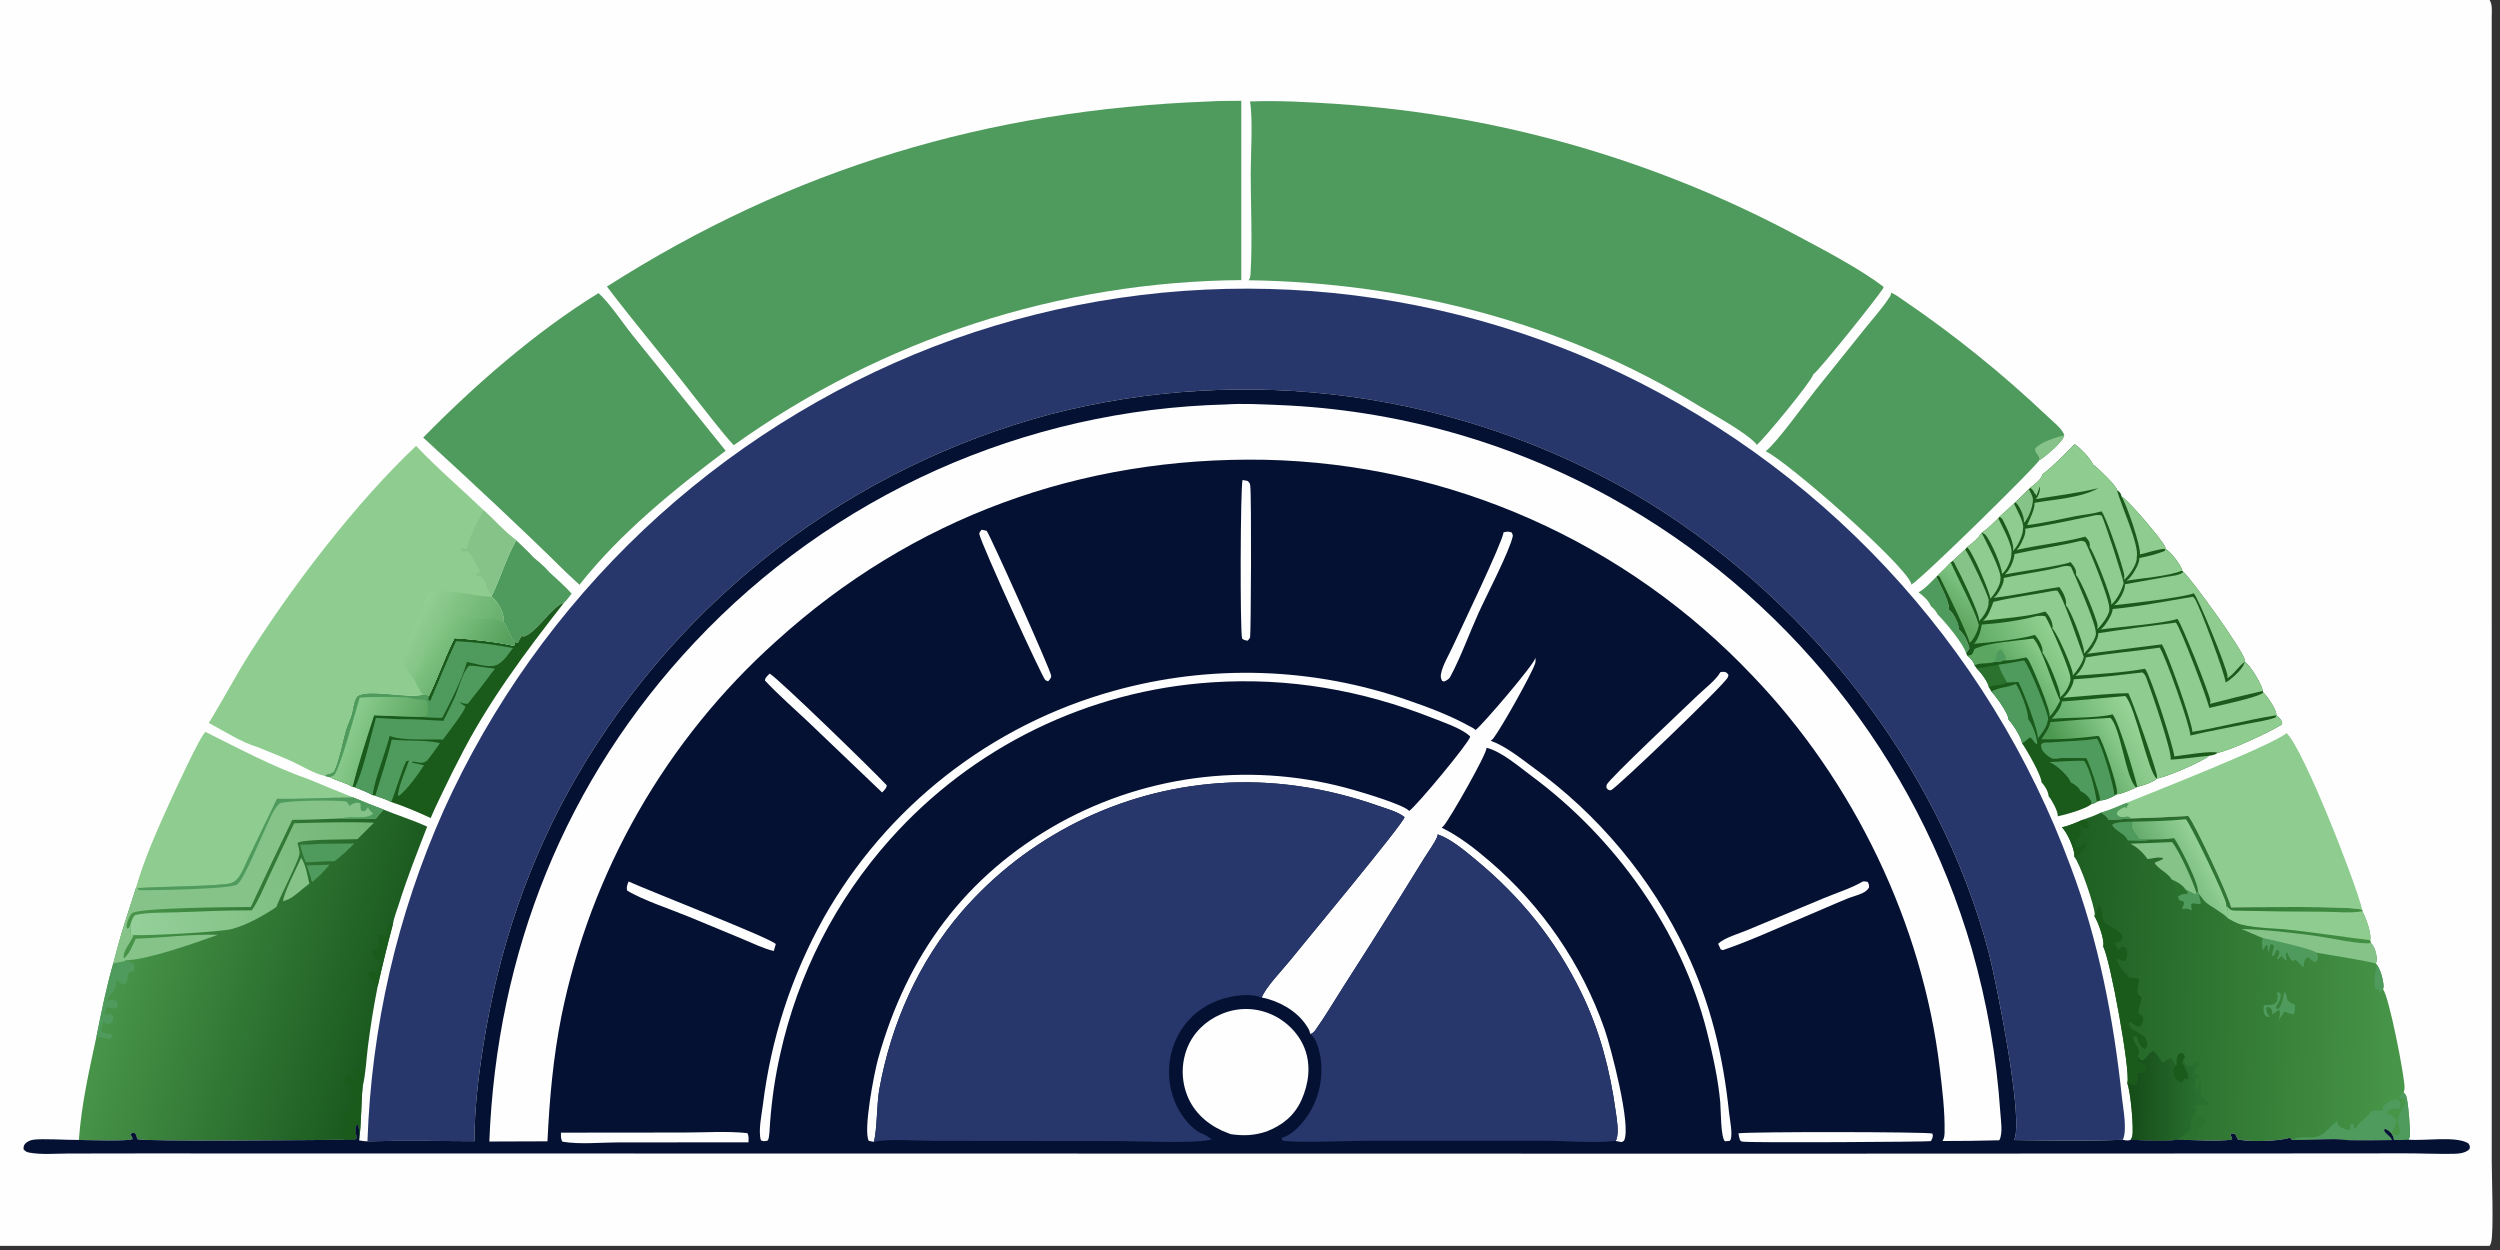 <?xml version="1.0" encoding="utf-8" ?>
<svg xmlns="http://www.w3.org/2000/svg" xmlns:xlink="http://www.w3.org/1999/xlink" width="300" height="150">
	<rect width="100%" height="100%" fill="#333333" stroke="none"/>
	<path fill="#FEFEFE" transform="scale(0.146 0.146)" d="M0 0L2046.25 0C2048.75 3.753 2047.99 9.762 2047.99 14.121L2048.02 767.612L2048.01 954.147C2048.01 967.073 2049.66 1011.74 2047.62 1020.8C2047.36 1021.98 2046.85 1022.96 2046.25 1024L0 1024L0 0Z"/>
	<path fill="#4F9B5D" transform="scale(0.146 0.146)" d="M1591.55 474.047C1594.06 479.731 1602.92 495.451 1601.73 501.046C1605.18 503.299 1608.95 510.806 1609.71 514.889C1609.86 515.701 1609.76 516.366 1609.62 517.169C1614.25 520.475 1617.43 527.551 1618.68 532.921C1617.85 534.321 1616.97 535.579 1615.96 536.859C1613.61 528.893 1598.94 511.295 1592.62 505.071C1591.12 502.083 1589.3 500.21 1586.87 497.957C1585.09 493.498 1580.71 489.565 1576.84 486.887C1582.3 483.886 1587.06 478.39 1591.55 474.047Z"/>
	<path fill="#4F9B5D" transform="scale(0.146 0.146)" d="M404.167 489.768C411.381 474.895 416.133 458.402 424.296 444.015C428.898 448.57 433.967 453.02 438.253 457.85C442.524 461.677 447.671 465.568 451.229 470.03C457.503 475.849 464.131 481.537 469.853 487.898C467.903 490.249 465.855 493.381 463.602 495.377C454.302 497.569 439.97 521.286 430.087 523.283L429.017 522.45C427.698 524.383 426.602 526.184 425.661 528.34C423.869 528.415 423.789 528.048 422.444 526.955C418.232 522.286 417.573 515.875 413.518 511.156L413.657 507.654C413.666 507.297 413.698 506.838 413.646 506.47C412.922 501.293 408.182 493.644 404.135 490.452L404.167 489.768Z"/>
	<path fill="#8ECD8F" transform="scale(0.146 0.146)" d="M111.87 729.378C118.452 706.37 128.784 683.132 138.662 661.29C142.114 653.658 165.27 603.031 168.991 601.63C196.526 615.281 224.217 630.227 253.339 640.334Q271.835 648.093 290.47 655.509C269.586 655.462 248.513 656.958 227.708 656.51L205.131 703.2C202.288 708.992 199.862 715.979 196.075 721.163C194.459 723.376 192.496 724.953 189.871 725.854C182.435 728.408 126.759 728.743 113.093 729.918L111.87 729.378Z"/>
	<path fill="#1A5A1B" transform="scale(0.146 0.146)" d="M429.017 522.45L430.087 523.283C439.97 521.286 454.302 497.569 463.602 495.377C431.822 535.965 400.52 577.773 377.3 624.008Q371.38 635.323 365.883 646.848C361.87 655.307 357.58 663.73 353.98 672.372C343.588 667.561 332.463 662.766 321.589 659.193C317.563 656.976 312.771 655.637 308.445 654.066L306.161 653.531C301.788 650.906 296.428 649.146 291.719 647.136L289.759 646.731C284.054 643.248 277.072 641.918 271.13 638.713L267.015 637.747C268.537 636.05 270.043 636.347 272.022 635.573C272.444 635.408 273.994 634.583 274.238 634.183C278.247 627.614 281.81 608.302 284.285 600.084C285.574 595.802 287.742 591.794 288.998 587.494C290.26 583.171 290.586 577.294 292.831 573.46C297.827 564.932 336.74 574.927 347.36 571.017C347.491 570.969 347.618 570.911 347.747 570.858C349.357 571.066 351.115 571.097 352.534 571.939C360.159 556.383 365.681 539.896 373.556 524.452C389.486 525.642 406.499 527.319 422.082 530.753L422.955 530.034L422.444 526.955C423.789 528.048 423.869 528.415 425.661 528.34C426.602 526.184 427.698 524.383 429.017 522.45Z"/>
	<path fill="#4F9B5D" transform="scale(0.146 0.146)" d="M321.982 607.835C334.968 609.325 348.984 607.801 361.63 610.804C358.267 615.746 354.746 620.477 351.035 625.163C348.677 626.992 347.294 627.137 344.323 626.737C342.482 626.489 340.638 625.967 338.786 625.889L338.983 626.882L348.493 628.983C344.152 635.772 334.195 649.68 327.733 654.223L327.02 653.124C328.409 643.743 333.209 634.063 336.163 624.978L333.74 625.791C328.901 636.572 325.968 648.202 321.589 659.193C317.563 656.976 312.771 655.637 308.445 654.066C313.056 638.742 318.399 623.428 321.982 607.835Z"/>
	<path fill="#4F9B5D" transform="scale(0.146 0.146)" d="M373.44 573.908C377.02 566.356 379.699 553.001 385.607 547.18L388.854 547.222Q397.848 548.292 406.814 549.576Q395.939 564.268 384.462 578.496C381.925 578.614 379.928 577.862 377.584 577.037L377.928 577.345C379.374 578.618 380.907 579.652 382.521 580.698C382.195 584.434 366.897 603.873 364.071 607.886C353.067 607.378 328.993 609.055 320.302 604.767C316.482 620.019 308.4 638.749 306.161 653.531C301.788 650.906 296.428 649.146 291.719 647.136C298.189 634.911 304.835 604.778 308.991 590.03Q318.188 590.437 327.372 591.073C339.719 590.921 352.103 591.826 364.431 592.454C367.458 586.296 370.633 580.167 373.44 573.908Z"/>
	<path fill="#4F9B5D" transform="scale(0.146 0.146)" d="M374.851 526.967C390.247 527.727 406.445 529.757 421.593 532.645C417.458 537.884 412.58 546.434 405.366 547.357C398.744 548.204 390.31 545.245 383.684 544.107C380.617 556.537 369.827 578.049 363.588 589.732L362.611 590.053Q354.139 589.935 345.693 589.266C332.947 588.724 320.181 588.587 307.443 587.889C301.255 607.192 294.633 627.068 289.759 646.731C284.054 643.248 277.072 641.918 271.13 638.713L267.015 637.747C268.537 636.05 270.043 636.347 272.022 635.573C272.444 635.408 273.994 634.583 274.238 634.183C278.247 627.614 281.81 608.302 284.285 600.084C285.574 595.802 287.742 591.794 288.998 587.494C290.26 583.171 290.586 577.294 292.831 573.46C297.827 564.932 336.74 574.927 347.36 571.017C347.491 570.969 347.618 570.911 347.747 570.858C349.357 571.066 351.115 571.097 352.534 571.939L351.984 574.997L353.662 576.118C360.696 559.782 367.248 543.039 374.851 526.967Z"/>
	<defs>
		<linearGradient id="gradient_0" gradientUnits="userSpaceOnUse" x1="339.116" y1="617.717" x2="287.715" y2="597.831">
			<stop offset="0" stop-color="#5CA561"/>
			<stop offset="1" stop-color="#89CB8C"/>
		</linearGradient>
	</defs>
	<path fill="url(#gradient_0)" transform="scale(0.146 0.146)" d="M295.664 573.433C303.578 572.638 324.633 572.691 333.022 573.179C338.757 573.513 342.933 575.572 349.002 575.019C350.608 576.158 350.756 576.237 351.231 578.139C351.986 581.164 352.195 585.628 350.589 588.352L345.693 589.266C332.947 588.724 320.181 588.587 307.443 587.889C301.255 607.192 294.633 627.068 289.759 646.731C284.054 643.248 277.072 641.918 271.13 638.713C272.215 638.3 273.294 637.874 274.327 637.34C278.561 635.148 293.218 581.545 295.664 573.433Z"/>
	<path fill="#8ECD8F" transform="scale(0.146 0.146)" d="M1879.32 602.487C1893.34 615.402 1936.71 726.888 1941.61 747.836C1935.63 744.322 1846.64 745.759 1833.78 745.754C1833.43 740.031 1803.21 675.044 1798.57 670.656Q1774.97 672.065 1751.33 672.693Q1742.3 673.48 1733.25 674.011C1732.5 671.516 1729.01 669.087 1726.85 667.869C1733.92 665.881 1740.92 662.792 1747.67 659.91C1766.8 652.187 1869 612.058 1879.32 602.487Z"/>
	<path fill="#4F9B5D" transform="scale(0.146 0.146)" d="M1726.85 667.869C1733.92 665.881 1740.92 662.792 1747.67 659.91L1749.78 661.138C1748.36 662.268 1748.26 662.767 1747.61 664.412L1746.4 663.363C1743.64 664.305 1742.31 665.263 1740.27 667.289L1739.8 669.142C1741.74 671.138 1742.09 671.55 1745.01 671.559C1746.32 671.563 1747.74 671.245 1749.03 671.032L1751.19 672.177L1751.33 672.693Q1742.3 673.48 1733.25 674.011C1732.5 671.516 1729.01 669.087 1726.85 667.869Z"/>
	<path fill="#4F9B5D" transform="scale(0.146 0.146)" d="M1554.35 240.604C1557.79 241.88 1561 244.412 1564.02 246.455Q1579.78 257.177 1595.09 268.526Q1610.4 279.875 1625.24 291.832Q1640.08 303.788 1654.43 316.334Q1668.78 328.879 1682.61 341.993C1686.63 345.87 1695.66 352.821 1696.63 357.836C1695.95 362.769 1682.42 373.966 1678.32 376.945C1677.64 377.434 1677.03 377.726 1676.27 378.071C1674.95 382.003 1579.26 476.051 1570.92 480.551C1570.87 479.896 1570.9 479.743 1570.61 479.049C1563.25 461.832 1469.21 379.389 1451.27 370.907C1461.34 362.613 1482.67 332.57 1492.44 320.4L1533.45 269.289C1540.08 260.998 1547.86 252.454 1553.49 243.522C1554.03 242.66 1554.23 241.6 1554.35 240.604Z"/>
	<path fill="#85C388" transform="scale(0.146 0.146)" d="M1676.27 378.071C1676.35 373.912 1672.45 372.812 1672.63 368.809C1676.9 363.332 1689.97 359.35 1696.63 357.836C1695.95 362.769 1682.42 373.966 1678.32 376.945C1677.64 377.434 1677.03 377.726 1676.27 378.071Z"/>
	<path fill="#4F9B5D" transform="scale(0.146 0.146)" d="M491.908 240.91C501.093 249.06 511.96 265.689 520.086 275.743L596.451 370.496C553.441 402.835 509.813 438.166 476.265 480.639L464.916 470.059C426.806 432.435 387.281 395.857 347.824 359.641C390.345 316.37 440.203 272.742 491.908 240.91Z"/>
	<path fill="#8ECD8F" transform="scale(0.146 0.146)" d="M171.605 594.202C183.318 575.266 193.6 555.449 205.541 536.648C241.596 479.881 293.101 412.68 341.974 366.495C359.555 385.094 379.308 401.836 397.77 419.575C406.257 427.346 415.066 437.374 424.296 444.015C416.133 458.402 411.381 474.895 404.167 489.768L404.135 490.452C408.182 493.644 412.922 501.293 413.646 506.47C413.698 506.838 413.666 507.297 413.657 507.654L413.518 511.156C417.573 515.875 418.232 522.286 422.444 526.955L422.955 530.034L422.082 530.753C406.499 527.319 389.486 525.642 373.556 524.452C365.681 539.896 360.159 556.383 352.534 571.939C351.115 571.097 349.357 571.066 347.747 570.858C347.618 570.911 347.491 570.969 347.36 571.017C336.74 574.927 297.827 564.932 292.831 573.46C290.586 577.294 290.26 583.171 288.998 587.494C287.742 591.794 285.574 595.802 284.285 600.084C281.81 608.302 278.247 627.614 274.238 634.183C273.994 634.583 272.444 635.408 272.022 635.573C270.043 636.347 268.537 636.05 267.015 637.747C258.904 636.283 246.23 628.574 238.336 625.067C229.602 621.188 220.649 617.791 211.837 614.09C198.312 610.153 184.122 600.806 171.605 594.202Z"/>
	<path fill="#85C388" transform="scale(0.146 0.146)" d="M404.167 489.768C401.091 486.019 398.684 476.226 395.345 473.804C394.66 473.307 392.875 473.657 391.514 472.685L391.932 471.121L394.403 470.687C394.364 470.325 394.307 469.607 394.197 469.212C393.69 467.398 386.533 454.202 385.477 453.65C383.527 452.631 381.214 454.105 378.76 452.464L378.965 450.655L379.853 450.235L382.857 451.35L383.955 450.376C386.218 440.739 392.38 427.911 397.77 419.575C406.257 427.346 415.066 437.374 424.296 444.015C416.133 458.402 411.381 474.895 404.167 489.768Z"/>
	<defs>
		<linearGradient id="gradient_1" gradientUnits="userSpaceOnUse" x1="393.362" y1="534.396" x2="342.715" y2="507.453">
			<stop offset="0" stop-color="#6BB270"/>
			<stop offset="1" stop-color="#92CF92"/>
		</linearGradient>
	</defs>
	<path fill="url(#gradient_1)" transform="scale(0.146 0.146)" d="M336.507 553.837C334.495 550.006 331.199 545.193 330.369 540.983C330.182 540.03 350.022 491.419 352.773 487.165C368.165 483.116 387.594 490.076 403.452 490.441L404.135 490.452C408.182 493.644 412.922 501.293 413.646 506.47C413.698 506.838 413.666 507.297 413.657 507.654L413.518 511.156C417.573 515.875 418.232 522.286 422.444 526.955L422.955 530.034L422.082 530.753C406.499 527.319 389.486 525.642 373.556 524.452C365.681 539.896 360.159 556.383 352.534 571.939C351.115 571.097 349.357 571.066 347.747 570.858C344.802 568.324 342.46 561.588 340.342 558.082C338.927 556.864 337.732 555.251 336.507 553.837Z"/>
	<defs>
		<linearGradient id="gradient_2" gradientUnits="userSpaceOnUse" x1="400.003" y1="552.832" x2="354.512" y2="522.9">
			<stop offset="0" stop-color="#55A05C"/>
			<stop offset="1" stop-color="#85C786"/>
		</linearGradient>
	</defs>
	<path fill="url(#gradient_2)" transform="scale(0.146 0.146)" d="M340.342 558.082C345.541 550.758 351.2 529.512 355.756 519.699C358.43 513.94 361.953 508.411 368.223 506.229C370.689 505.371 373.297 505.154 375.89 505.365C380.011 505.7 383.752 507.489 387.769 508.143C395.985 509.483 405.852 507.448 413.518 511.156C417.573 515.875 418.232 522.286 422.444 526.955L422.955 530.034L422.082 530.753C406.499 527.319 389.486 525.642 373.556 524.452C365.681 539.896 360.159 556.383 352.534 571.939C351.115 571.097 349.357 571.066 347.747 570.858C344.802 568.324 342.46 561.588 340.342 558.082Z"/>
	<path fill="#1A5A1B" transform="scale(0.146 0.146)" d="M1678.61 389.986C1687.89 382.821 1696.98 373.488 1705.15 365.036C1710.12 368.495 1717.8 376.329 1720.35 381.838C1723.55 383.763 1738.96 398.966 1739.91 402.238C1739.96 402.402 1739.96 402.575 1739.99 402.744C1742.12 404.432 1743.05 404.923 1743.69 407.758C1743.71 407.86 1743.71 407.967 1743.72 408.072C1748.66 410.215 1777.79 444.577 1779.57 449.489C1779.84 450.229 1779.79 450.403 1779.79 451.09C1784.24 453.628 1791.96 463.611 1793.47 468.44C1793.53 468.622 1793.55 468.812 1793.59 468.997L1794.43 469.975C1801.78 476.495 1843.97 535.06 1845.05 542.615C1845.11 543.007 1845.02 543.615 1844.98 543.972C1849.42 546.42 1858.09 561.319 1859.54 566.59C1859.64 566.972 1859.69 567.543 1859.73 567.909L1860.29 569.164C1863.37 572.163 1870.88 583.051 1870.97 587.242C1870.97 587.463 1870.96 587.684 1870.96 587.905C1873.39 589.725 1874.51 590.929 1875.75 593.785L1875.58 595.426C1864.68 602.111 1834.68 616.138 1822.64 618.81C1820.55 620.556 1818.34 620.732 1815.74 621.178C1810.19 626.001 1780.41 638.776 1772.68 640.001C1769.33 643.206 1761.24 645.608 1756.69 646.774L1755.86 647.23C1750.68 649.372 1745.24 652.159 1739.67 652.957L1738.03 653.892C1734.41 656.031 1729.99 657.645 1725.79 658.086L1723.48 659.088C1721.94 659.931 1720.68 660.592 1718.95 660.902C1715.07 664.698 1697.01 669.858 1691.28 670.946C1691.3 670.79 1691.33 670.634 1691.33 670.476C1691.38 666.491 1686.37 657.469 1683.78 654.41C1683.44 650.129 1680.65 645.974 1677.87 642.84C1678.2 637.912 1665.42 615.633 1661.93 610.946C1661.55 605.816 1654.05 594.884 1650.61 590.998C1650.62 590.836 1650.65 590.674 1650.64 590.512C1650.26 585.535 1640.32 572.058 1636.73 568.346C1636.22 567.184 1635.39 566.064 1634.72 564.979C1634.2 560.613 1627.92 552.389 1624.69 549.45L1622.85 546.837C1622.18 543.535 1619.51 541.036 1617.03 538.981L1615.96 536.859C1616.97 535.579 1617.85 534.321 1618.68 532.921C1617.43 527.551 1614.25 520.475 1609.62 517.169C1609.76 516.366 1609.86 515.701 1609.71 514.889C1608.95 510.806 1605.18 503.299 1601.73 501.046C1602.92 495.451 1594.06 479.731 1591.55 474.047L1592.64 472.983C1596.39 469.539 1599.88 465.912 1603.37 462.205L1604.97 460.967L1615.18 451.616L1616.63 449.8C1620.73 446.864 1626.27 442.262 1628.71 437.854C1633.78 434.765 1638.1 430.08 1642.39 426.013L1643.4 424.746L1655.33 413.911L1656.36 412.856L1667.56 402.046L1668.58 400.93C1671.6 398.524 1678.15 393.977 1678.61 389.986Z"/>
	<path fill="#85C388" transform="scale(0.146 0.146)" d="M1667.56 402.046C1668.81 404.623 1671.1 408.188 1670.92 411.059C1670.65 416.561 1667.54 425.936 1663.46 429.726C1664.11 425.34 1660.66 417.628 1657.88 414.204C1657.4 413.612 1656.97 413.293 1656.36 412.856L1667.56 402.046Z"/>
	<path fill="#2A722D" transform="scale(0.146 0.146)" d="M1624.69 549.45Q1633.73 548.053 1642.7 546.294C1643.85 551.483 1647.06 556.357 1649.59 560.998C1645.14 563.789 1639.48 562.345 1634.72 564.979C1634.2 560.613 1627.92 552.389 1624.69 549.45Z"/>
	<path fill="#8ECD8F" transform="scale(0.146 0.146)" d="M1643.4 424.746L1655.33 413.911C1657.4 418.468 1663.87 429.67 1662.77 434.254C1662.93 439.235 1658.68 448.433 1655.27 452C1654.93 452.358 1654.81 452.452 1654.47 452.75C1656.12 447.099 1648.86 432.514 1646.03 427.137C1645.42 425.99 1644.53 425.345 1643.4 424.746Z"/>
	<path fill="#8ECD8F" transform="scale(0.146 0.146)" d="M1642.39 426.013C1645.15 431.871 1654.58 448.622 1653.2 454.666C1653.44 459.468 1650.26 466.753 1646.98 470.297C1646.5 470.817 1645.97 471.275 1645.42 471.722C1645.62 465.431 1636.13 444.803 1632.22 439.963C1631.3 438.825 1630.05 438.326 1628.71 437.854C1633.78 434.765 1638.1 430.08 1642.39 426.013Z"/>
	<path fill="#4F9B5D" transform="scale(0.146 0.146)" d="M1684.42 626.408C1693.9 625.926 1703.46 625.17 1712.96 625.29C1717.98 631.794 1722.21 650.854 1723.48 659.088C1721.94 659.931 1720.68 660.592 1718.95 660.902L1718.91 658.846C1716.98 655.081 1713.75 651.8 1709.84 650.154C1709.8 650.027 1709.78 649.895 1709.73 649.773C1708.53 646.808 1704.62 644.451 1701.92 643.028C1700.2 637.753 1690.9 629.621 1686.1 627.188C1685.55 626.907 1684.99 626.657 1684.42 626.408Z"/>
	<path fill="#8ECD8F" transform="scale(0.146 0.146)" d="M1743.72 408.072C1748.66 410.215 1777.79 444.577 1779.57 449.489C1779.84 450.229 1779.79 450.403 1779.79 451.09C1773.44 451.214 1765.22 454.359 1758.79 455.702C1759.85 448.885 1747.7 414.201 1743.72 408.072Z"/>
	<path fill="#8ECD8F" transform="scale(0.146 0.146)" d="M1779.79 451.09C1784.24 453.628 1791.96 463.611 1793.47 468.44C1793.53 468.622 1793.55 468.812 1793.59 468.997C1782.42 473.614 1760.56 475.149 1747.66 477.332C1748.67 476.701 1749.62 475.975 1750.4 475.072C1753.39 471.643 1758.62 463.329 1758.39 458.632C1765.21 457.343 1772.81 455.464 1779.21 452.838L1779.79 451.09Z"/>
	<path fill="#8ECD8F" transform="scale(0.146 0.146)" d="M1616.63 449.8C1620.73 446.864 1626.27 442.262 1628.71 437.854C1632.1 444.686 1645.1 469.082 1644.23 475.349C1644.51 480.878 1639.47 488.072 1635.96 492.13C1635.51 486.699 1621.25 453.483 1617.1 450.142C1616.95 450.021 1616.79 449.914 1616.63 449.8Z"/>
	<path fill="#85C388" transform="scale(0.146 0.146)" d="M1615.18 451.616C1618.09 454.704 1634.4 489.584 1634.62 493.343C1634.65 493.72 1634.51 494.374 1634.45 494.7C1634.8 499.22 1631.39 505.046 1628.54 508.434C1627.95 509.141 1627.36 509.71 1626.67 510.325C1627.79 505.474 1609.68 468.691 1606.13 462.399C1605.81 461.839 1605.41 461.429 1604.97 460.967L1615.18 451.616Z"/>
	<defs>
		<linearGradient id="gradient_3" gradientUnits="userSpaceOnUse" x1="1602.817" y1="501.465" x2="1620.624" y2="482.959">
			<stop offset="0" stop-color="#62A762"/>
			<stop offset="1" stop-color="#7DC483"/>
		</linearGradient>
	</defs>
	<path fill="url(#gradient_3)" transform="scale(0.146 0.146)" d="M1603.37 462.205C1609.63 476.576 1622.22 499.4 1626.38 513.31C1626.43 516.887 1622.52 525.01 1619.89 527.472C1619.51 527.834 1619.3 527.937 1618.84 528.25C1618.2 522.843 1598.54 482.828 1594.3 474.073L1592.64 472.983C1596.39 469.539 1599.88 465.912 1603.37 462.205Z"/>
	<path fill="#4F9B5D" transform="scale(0.146 0.146)" d="M1636.73 568.346C1643.26 564.813 1650.32 564.962 1656.92 562.17C1660.91 568.37 1666.92 583.659 1667.12 591.17C1670.64 595.646 1674.45 606.069 1674.5 611.762C1671.16 610.6 1671.33 606.909 1668.13 606.192C1666.22 607.763 1664.15 609.875 1661.93 610.946C1661.55 605.816 1654.05 594.884 1650.61 590.998C1650.62 590.836 1650.65 590.674 1650.64 590.512C1650.26 585.535 1640.32 572.058 1636.73 568.346Z"/>
	<path fill="#4F9B5D" transform="scale(0.146 0.146)" d="M1642.7 546.294C1649.71 545.384 1656.65 544.055 1663.6 542.777C1667.67 546.981 1683.55 585.716 1683.41 590.816C1683.4 591.15 1683.26 591.601 1683.19 591.902C1682.38 597.522 1678.33 602.781 1674.86 607.1C1676.17 602.645 1662.65 567.412 1659.48 561.546C1659.29 561.183 1659.08 560.824 1658.87 560.466Q1654.23 560.798 1649.59 560.998C1647.06 556.357 1643.85 551.483 1642.7 546.294Z"/>
	<path fill="#4F9B5D" transform="scale(0.146 0.146)" d="M1684.5 610.261C1697.3 609.051 1710.82 609.27 1723.44 607.041C1727.91 612.339 1737.45 646.73 1738.03 653.892C1734.41 656.031 1729.99 657.645 1725.79 658.086C1725.87 657.811 1726.06 657.246 1726.08 656.917C1726.23 653.979 1716.65 625.25 1714.67 623.113L1693.71 623.037C1692 623.716 1689.27 623.538 1687.41 623.665C1684.58 622.722 1682.2 620.67 1680.13 618.565C1678.07 616.455 1677.66 614.637 1677.63 611.793C1679.95 609.805 1681.5 610.321 1684.5 610.261Z"/>
	<defs>
		<linearGradient id="gradient_4" gradientUnits="userSpaceOnUse" x1="1656.342" y1="560.92" x2="1682.125" y2="543.058">
			<stop offset="0" stop-color="#5BA761"/>
			<stop offset="1" stop-color="#87C887"/>
		</linearGradient>
	</defs>
	<path fill="url(#gradient_4)" transform="scale(0.146 0.146)" d="M1617.03 538.981C1618.88 538.554 1620.28 538.693 1621.36 536.998C1622.04 535.928 1622.4 534.626 1622.79 533.427C1635.02 527.775 1657.41 526.859 1671.21 524.784C1677.82 531.032 1688.01 565.283 1693.22 575.828C1690.82 580.396 1688.34 585.355 1684.55 588.944C1685.83 584.179 1670.76 548.7 1667.4 542.725C1666.88 541.816 1666.18 541.046 1665.43 540.331C1659.5 541.447 1652.77 543.023 1646.74 542.809C1644.45 544.17 1642.36 543.984 1639.79 543.985C1634.44 545.958 1627.9 544.327 1622.85 546.837C1622.18 543.535 1619.51 541.036 1617.03 538.981Z"/>
	<path fill="#4F9B5D" transform="scale(0.146 0.146)" d="M1639.79 543.985L1640.45 539.888C1640.6 538.912 1640.69 537.83 1641.08 536.913C1641.82 535.193 1642.94 534.436 1644.63 533.822C1646.72 535.711 1647.65 538.255 1648.76 540.774L1646.74 542.809C1644.45 544.17 1642.36 543.984 1639.79 543.985Z"/>
	<defs>
		<linearGradient id="gradient_5" gradientUnits="userSpaceOnUse" x1="1700.89" y1="630.691" x2="1742.647" y2="607.712">
			<stop offset="0" stop-color="#4C9851"/>
			<stop offset="1" stop-color="#8ACB8C"/>
		</linearGradient>
	</defs>
	<path fill="url(#gradient_5)" transform="scale(0.146 0.146)" d="M1685.19 593.49Q1709.87 591.354 1734.6 590.004C1743.16 598.237 1747.35 640.826 1755.86 647.23C1750.68 649.372 1745.24 652.159 1739.67 652.957C1739.79 652.611 1740.01 652.038 1740.06 651.638C1740.63 646.255 1728.35 608.591 1724.85 604.773C1709.65 606.735 1693.17 608.018 1677.85 607.571C1680.41 603.866 1684.62 597.922 1685.19 593.49Z"/>
	<defs>
		<linearGradient id="gradient_6" gradientUnits="userSpaceOnUse" x1="1644.801" y1="551.451" x2="1689.79" y2="524.885">
			<stop offset="0" stop-color="#64AE6A"/>
			<stop offset="1" stop-color="#90CF8F"/>
		</linearGradient>
	</defs>
	<path fill="url(#gradient_6)" transform="scale(0.146 0.146)" d="M1673.4 506.499C1676.11 506.148 1678.32 505.886 1681.03 506.543C1684.91 512.498 1702.44 552.562 1701.68 557.63C1701.76 558.233 1701.85 558.717 1701.71 559.323C1700.58 564.144 1697.12 570.231 1693.16 573.185C1693.23 572.547 1693.24 572.522 1693.25 571.791C1693.32 566.82 1682.56 540.412 1678.65 536.565C1678.82 535.914 1678.86 535.883 1678.85 535.097C1678.78 530.626 1675.36 525.056 1672.5 521.812C1661.6 525.299 1634.19 528.361 1622.28 529.115C1622.4 529.038 1622.52 528.973 1622.62 528.885C1625.68 526.308 1628.45 517.246 1628.78 513.348C1642.96 512.424 1659.68 510.133 1673.4 506.499Z"/>
	<path fill="#8ECD8F" transform="scale(0.146 0.146)" d="M1688.33 485.5L1690.78 485.399C1695.37 488.998 1709.53 531.75 1712.69 540.025C1711.6 544.99 1707.01 551.577 1703.57 555.274C1703.64 554.72 1703.7 554.104 1703.64 553.549C1703.08 548.055 1690.86 520.183 1686.87 516.475C1687.04 515.876 1687.1 515.776 1687.09 515.059C1687.01 510.73 1684.08 505.518 1681.02 502.618C1668.25 506.825 1643.9 508.54 1629.78 510.242C1634.15 507.263 1636.58 499.576 1638.42 494.706C1654.68 490.702 1671.85 488.736 1688.33 485.5Z"/>
	<path fill="#8ECD8F" transform="scale(0.146 0.146)" d="M1695.69 465.5C1698.16 465.169 1699.96 464.709 1702.23 466.018C1706.32 475.219 1722.71 512.574 1722.58 519.868C1722.63 520.183 1722.73 520.645 1722.7 520.986C1722.42 525.239 1716 534.588 1712.64 537.227C1712.79 536.422 1712.93 535.527 1712.84 534.709C1712.15 528.531 1702.08 501.279 1697.97 497.497C1698.02 497.304 1698.09 497.115 1698.11 496.918C1698.75 492.454 1695.29 485.842 1692.56 482.476C1674.54 485.261 1656.59 489.291 1638.48 491.398C1639.54 490.675 1640.48 489.867 1641.25 488.844C1643.61 485.701 1647.5 478.97 1646.89 475.063C1663 471.45 1679.78 469.776 1695.69 465.5Z"/>
	<defs>
		<linearGradient id="gradient_7" gradientUnits="userSpaceOnUse" x1="1708.972" y1="620.708" x2="1757.619" y2="595.466">
			<stop offset="0" stop-color="#67B16E"/>
			<stop offset="1" stop-color="#97D396"/>
		</linearGradient>
	</defs>
	<path fill="url(#gradient_7)" transform="scale(0.146 0.146)" d="M1694.72 576.564C1712.09 575.377 1729.45 573.584 1746.79 572.057C1755.08 580.271 1765.72 635.337 1772.68 640.001C1769.33 643.206 1761.24 645.608 1756.69 646.774C1754.56 637.451 1741.04 592.071 1736.36 587.145C1723.8 590.294 1700.39 589.706 1686.34 590.779C1689.58 587.128 1694.33 581.568 1694.72 576.564Z"/>
	<path fill="#8ECD8F" transform="scale(0.146 0.146)" d="M1710.34 444.5C1711.87 444.639 1712.61 444.761 1713.95 445.614C1717.83 452.808 1734.76 494.705 1733.62 500.422C1733.65 500.631 1733.71 500.838 1733.71 501.049C1733.74 505.491 1726.94 514.314 1723.76 517.159C1723.79 517.009 1723.81 516.858 1723.84 516.708C1723.99 515.892 1724.16 515.015 1724.05 514.182C1723.25 507.879 1710.1 475.942 1706.22 472.487C1706.26 472.167 1706.32 471.848 1706.35 471.526C1706.69 467.798 1704.07 464.632 1701.82 462.002C1694.9 464.996 1658.89 469.868 1647.76 472.204C1651.99 468.441 1655.33 460.887 1655.75 455.324C1673.84 451.391 1692.4 448.801 1710.34 444.5Z"/>
	<path fill="#8ECD8F" transform="scale(0.146 0.146)" d="M1794.43 469.975C1801.78 476.495 1843.97 535.06 1845.05 542.615C1845.11 543.007 1845.02 543.615 1844.98 543.972C1839.64 547.823 1836.4 553.979 1830.77 557.405C1830.84 556.784 1830.88 556.17 1830.85 555.544C1830.62 549.876 1806.71 490.901 1803.06 487.625C1794.12 491.215 1749.06 496.225 1737.56 497.429C1738.45 496.813 1739.3 496.132 1740 495.306C1742.7 492.145 1746.97 484.406 1746.54 480.211L1780.42 474.17C1784.06 473.513 1792.41 472.89 1794.43 469.975Z"/>
	<path fill="#8ECD8F" transform="scale(0.146 0.146)" d="M1722.13 423.5C1724.09 423.191 1725.44 423.188 1727.36 423.704C1729.67 427.658 1745.24 475.557 1745.44 479.321C1744.21 484.659 1739.55 493.66 1735.15 497.043C1735.25 496.511 1735.28 496.453 1735.33 495.844C1735.72 491.357 1720.88 453.456 1717.48 449.505C1717.59 448.999 1717.66 448.837 1717.67 448.354C1717.75 445.146 1716 443.167 1713.92 441.056C1695.62 445.971 1676.09 447.736 1657.52 452.004C1658.42 451.071 1659.26 450.087 1659.92 448.967C1661.97 445.492 1665.54 438.549 1664.56 434.615C1683.77 431.652 1703.1 427.483 1722.13 423.5Z"/>
	<path fill="#8ECD8F" transform="scale(0.146 0.146)" d="M1704.43 558.335C1723.29 557.196 1742.17 554.794 1760.94 552.674C1762.5 553.976 1763.3 555.189 1764.03 557.039C1767.33 565.355 1786.03 619.8 1784.02 624.409C1794.59 623.78 1805.19 622.144 1815.74 621.178C1810.19 626.001 1780.41 638.776 1772.68 640.001C1772.81 639.378 1772.91 638.848 1772.92 638.213C1773.03 634.062 1751.31 571.942 1749.24 569.731C1731.45 570.047 1713.43 572.252 1695.64 573.483C1696.4 572.942 1697.02 572.46 1697.66 571.792C1700.54 568.83 1704.42 562.399 1704.43 558.335Z"/>
	<path fill="#8ECD8F" transform="scale(0.146 0.146)" d="M1736.45 500.548C1758.28 498.569 1780.72 494.033 1802.4 490.494C1802.86 490.91 1803.29 491.347 1803.69 491.829C1807.21 496.073 1829.64 556.159 1829.15 560.88C1830.09 560.485 1830.99 560.023 1831.81 559.412C1836.06 556.244 1844.1 549.086 1844.98 543.972C1849.42 546.42 1858.09 561.319 1859.54 566.59C1859.64 566.972 1859.69 567.543 1859.73 567.909Q1838.01 572.845 1816.48 578.518C1816.65 577.689 1816.84 576.832 1816.76 575.976C1816.27 570.912 1792.97 511.977 1789.61 508.65C1779.56 512.448 1739.98 515.373 1726.31 517.436C1727.09 516.906 1727.7 516.458 1728.36 515.772C1731.2 512.797 1736.42 504.698 1736.45 500.548Z"/>
	<path fill="#8ECD8F" transform="scale(0.146 0.146)" d="M1724.61 520.456C1745.77 517.121 1767.1 514.503 1788.34 511.72C1791.69 514.552 1814.34 574.538 1815.86 581.852C1823.29 579.97 1856.93 573.095 1860.29 569.164C1863.37 572.163 1870.88 583.051 1870.97 587.242C1870.97 587.463 1870.96 587.684 1870.96 587.905C1847.78 591.437 1825.07 597.737 1801.93 601.495C1802.11 594.705 1780.77 534.51 1776.86 529.603L1715.29 537.405C1716.14 536.797 1716.94 536.123 1717.62 535.323C1720.24 532.241 1724.95 524.568 1724.61 520.456Z"/>
	<path fill="#8ECD8F" transform="scale(0.146 0.146)" d="M1714.37 540.36C1734.52 536.84 1754.85 535.342 1775.05 532.28C1779.43 538.262 1800.73 598.186 1800.26 604.543C1815.87 600.847 1831.8 598 1847.53 594.832C1855 593.328 1863.18 592.308 1870.33 589.702L1870.96 587.905C1873.39 589.725 1874.51 590.929 1875.75 593.785L1875.58 595.426C1864.68 602.111 1834.68 616.138 1822.64 618.81C1819.71 616.526 1792.36 621.09 1787.1 621.71C1786.76 614.861 1767.49 554.812 1763.08 549.641C1744.35 552.995 1724.67 554.006 1705.69 555.356C1705.96 555.163 1706.24 554.98 1706.5 554.778C1709.86 552.187 1714.01 544.465 1714.37 540.36Z"/>
	<path fill="#8ECD8F" transform="scale(0.146 0.146)" d="M1678.61 389.986C1687.89 382.821 1696.98 373.488 1705.15 365.036C1710.12 368.495 1717.8 376.329 1720.35 381.838C1723.55 383.763 1738.96 398.966 1739.91 402.238C1739.96 402.402 1739.96 402.575 1739.99 402.744C1742.82 414.274 1758.85 448.614 1756.18 458.095C1756.22 458.485 1756.29 459.005 1756.25 459.414C1755.69 464.861 1749.85 473.253 1745.66 476.605C1745.96 475.433 1746.05 474.271 1745.97 473.066C1745.58 467.409 1730.74 423.479 1727.22 420.307C1720.47 422.271 1712.64 423 1705.66 424.331C1692.61 426.819 1679.36 429.99 1666.19 431.594C1668.25 426.667 1672.63 418.564 1672.2 413.273C1688.39 410.416 1710.39 409.361 1724.67 401.21C1707.9 405.325 1690.23 407.418 1673.19 410.192C1673.77 409.64 1674.32 409.039 1674.72 408.341C1675.95 406.219 1677.21 402.305 1676.51 399.919C1675.7 402.524 1674.71 405.066 1673.74 407.617L1673.2 406.156L1672.49 405.918C1671.46 403.608 1670.72 402.323 1668.58 400.93C1671.6 398.524 1678.15 393.977 1678.61 389.986Z"/>
	<defs>
		<linearGradient id="gradient_8" gradientUnits="userSpaceOnUse" x1="1702.936" y1="802.685" x2="1978.649" y2="810.318">
			<stop offset="0" stop-color="#1E5E22"/>
			<stop offset="1" stop-color="#489749"/>
		</linearGradient>
	</defs>
	<path fill="url(#gradient_8)" transform="scale(0.146 0.146)" d="M1726.85 667.869C1729.01 669.087 1732.5 671.516 1733.25 674.011Q1742.3 673.48 1751.33 672.693Q1774.97 672.065 1798.57 670.656C1803.21 675.044 1833.43 740.031 1833.78 745.754C1846.64 745.759 1935.63 744.322 1941.61 747.836L1941.78 748.943C1944.27 754.286 1949.45 767.086 1948.1 772.716L1948.76 775.164C1952.01 778.225 1953.48 784.591 1953.51 788.988C1953.52 790.075 1953.19 791.039 1952.69 791.988C1956.34 795.186 1959.09 806.111 1959.1 810.882C1959.1 811.77 1958.89 812.314 1958.6 813.14C1963.5 818.225 1976.61 885.674 1976.36 894.119C1976.32 895.417 1975.99 896.601 1975.61 897.829C1976.2 898.639 1977.26 899.739 1977.64 900.623C1979.26 904.41 1981.41 930.352 1980.67 934.177C1980.5 935.054 1980.02 935.936 1979.56 936.697C1975.66 937.1 1971.53 936.921 1967.6 937.002C1967.5 936.055 1967.37 935.406 1967.04 934.513C1965.78 931.011 1963.61 929.293 1960.34 927.8L1959.4 928.708C1960.85 932.685 1964.12 932.98 1965.79 936.589C1965.85 936.732 1965.91 936.88 1965.97 937.025C1954.4 937.127 1942.78 937.372 1931.21 937.125C1927.15 937.038 1923.1 936.253 1919.06 936.244C1907.29 936.217 1895.66 937.239 1883.82 936.933C1883.37 936.001 1882.79 935.736 1881.97 935.147C1872.52 938.121 1848.98 938.751 1839.35 936.502L1837.1 931.966C1835.1 931.62 1834.9 931.275 1833.17 932.477L1834.7 935.831L1833.96 936.779C1821.12 938.191 1807.37 937.086 1794.43 936.853L1789.88 936.699C1777.79 938.396 1763.47 937.165 1751.25 936.774C1751.76 935.984 1752.19 935.126 1752.48 934.23C1754.17 928.938 1750.94 895.143 1748.42 890.4C1748.47 890.234 1748.53 890.069 1748.57 889.901C1751.08 880.046 1734.35 787.851 1728.58 777.892C1728.65 777.636 1728.72 777.382 1728.77 777.124C1729.75 772.237 1724.26 757.092 1721.44 753.002C1721.52 752.579 1721.68 751.875 1721.68 751.406C1721.69 744.835 1709.72 709.807 1704.87 704.165C1704.91 703.666 1705 702.98 1704.96 702.454C1704.51 696.366 1699.03 684.193 1694.74 679.971C1700.6 678.719 1706.31 676.204 1711.77 673.809C1717 672.106 1721.89 670.262 1726.85 667.869Z"/>
	<path fill="#2A722D" transform="scale(0.146 0.146)" d="M1785.1 722.994C1788.99 724.522 1793.96 727.259 1796.12 730.908L1798.12 733.311L1797.8 734.662L1796.95 734.689C1794.79 734.767 1793.29 734.797 1791.45 736.035C1791.17 736.222 1790.88 736.397 1790.61 736.585C1790.41 736.719 1790.22 736.862 1790.03 737.001C1789.51 732.819 1786.5 727.247 1785.1 722.994Z"/>
	<path fill="#4F9B5D" transform="scale(0.146 0.146)" d="M1952.69 791.988C1956.34 795.186 1959.09 806.111 1959.1 810.882C1959.1 811.77 1958.89 812.314 1958.6 813.14C1957.67 814.462 1956.78 815.514 1955.57 816.594L1955.35 813.575L1952.24 812.535C1951.35 808.399 1951.35 801.728 1952.69 797.695C1953.44 795.455 1953.35 794.273 1952.69 791.988Z"/>
	<path fill="#4F9B5D" transform="scale(0.146 0.146)" d="M1796.12 730.908C1798.95 732.412 1801.75 733.938 1804.74 735.138L1805.35 734.164L1806.53 732.839L1807.19 734.504Q1807.99 738.55 1808.95 742.562C1806.09 744.161 1804.05 741.354 1800.97 743.052C1800.86 744.932 1801.06 746.418 1801.52 748.241C1797.87 746.876 1797.57 746.269 1793.62 747.337C1793.81 744.655 1796 743.082 1794.45 740.778L1791.35 740.015L1790.03 737.001C1790.22 736.862 1790.41 736.719 1790.61 736.585C1790.88 736.397 1791.17 736.222 1791.45 736.035C1793.29 734.797 1794.79 734.767 1796.95 734.689L1797.8 734.662L1798.12 733.311L1796.12 730.908Z"/>
	<path fill="#2A722D" transform="scale(0.146 0.146)" d="M1800.64 925.506C1801.78 921.606 1800.24 918.301 1803.57 915.493C1806.51 918.648 1810.47 918.152 1812.54 921.396C1811.93 923.646 1809.27 926.449 1807.09 927.461C1806.47 927.749 1805.5 927.791 1804.82 927.865C1806.72 930.011 1806.83 930.053 1806.9 932.901C1805.27 935.175 1802.48 935.605 1799.88 936.021C1798.07 936.31 1796.19 936.387 1794.43 936.853L1789.88 936.699C1793.04 933.624 1797.1 931.456 1800.73 928.944L1800.64 925.506Z"/>
	<path fill="#4F9B5D" transform="scale(0.146 0.146)" d="M1748.79 690.808C1747.33 685.573 1738.34 683.093 1735.94 677.945C1738.54 675.332 1749.08 675.432 1752.86 675.324C1752.03 677.818 1751.34 678.871 1752.59 681.47C1753.97 684.363 1756.46 686.649 1757.92 689.539C1761.07 689.654 1764.56 689.49 1767.65 690.053C1763.2 691.823 1753.83 690.776 1748.79 690.808Z"/>
	<path fill="#4F9B5D" transform="scale(0.146 0.146)" d="M1871.41 815.488C1873.21 815.743 1873.25 815.666 1874.47 816.999C1874.82 820.947 1872.88 824.132 1870.89 827.39L1870.54 827.96L1871.44 829.379L1872.89 829.072C1875.68 825.782 1876.33 820.355 1877.34 816.23L1878.43 815.779C1879.24 817.735 1879.61 819.793 1880.07 821.853C1882.18 824.064 1882.62 824.444 1885.55 825.262L1886.42 827.018C1886.28 829.046 1886.24 832.208 1884.92 833.841C1884.61 834.222 1879.44 831.593 1877.51 831.668L1872.74 838.488C1873.11 837.204 1873.53 835.876 1873.74 834.554C1873.99 832.959 1874.21 831.507 1873.25 830.194C1872.28 830.601 1871.63 830.864 1870.82 831.56C1869.83 832.42 1868.79 833.076 1867.68 833.775C1867.64 832.815 1867.64 831.743 1867.4 830.811C1866.87 828.685 1865.87 828.335 1864.1 827.346L1862.6 828.494C1862.64 831.486 1863.43 832.68 1865.05 835.218L1865.47 835.874L1862.63 835.546L1860.99 833.352C1860.67 830.785 1859.74 828.402 1861.22 826.216C1862.77 826.135 1864.33 826.057 1865.88 825.911C1868.73 825.644 1869.6 825.332 1871.41 823.191C1872.22 820.155 1872.45 818.555 1871.41 815.488Z"/>
	<path fill="#1A5A1B" transform="scale(0.146 0.146)" d="M1711.77 673.809C1714.67 674.611 1715.16 674.501 1716.82 677.184L1716.8 679.86L1715.25 681.013C1712.47 680.262 1711.22 679.749 1709.52 677.26C1709.55 677.398 1709.57 677.537 1709.6 677.675C1710.05 680.051 1711.09 685.528 1709.65 687.491C1708.74 688.74 1707.11 689.686 1705.85 690.563C1705.25 692.823 1705.29 693.29 1705.9 695.554C1707.18 696.257 1707.46 696.698 1708.94 696.3C1711.1 695.716 1712.71 694.117 1714.36 692.682L1715.2 693.145C1714.27 696.696 1710.45 701.306 1707.27 703.144C1706.51 703.584 1705.7 703.897 1704.87 704.165C1704.91 703.666 1705 702.98 1704.96 702.454C1704.51 696.366 1699.03 684.193 1694.74 679.971C1700.6 678.719 1706.31 676.204 1711.77 673.809Z"/>
	<path fill="#1A5A1B" transform="scale(0.146 0.146)" d="M1721.44 753.002C1721.56 752.868 1721.68 752.738 1721.79 752.601C1723.52 750.435 1723.79 748.116 1724.25 745.477L1725.47 744.561C1728.88 748.116 1726.21 754.324 1730.89 758.898C1734.37 762.29 1744.11 765.188 1744.25 770.389L1744.29 771.859C1742.36 774.302 1740.63 774.048 1738.14 775.505C1735.93 774.367 1734.4 774.345 1731.94 774.517C1730.04 775.678 1729.64 775.956 1728.58 777.892C1728.65 777.636 1728.72 777.382 1728.77 777.124C1729.75 772.237 1724.26 757.092 1721.44 753.002Z"/>
	<path fill="#4F9B5D" transform="scale(0.146 0.146)" d="M1859.95 771.055C1866.36 772.37 1900.86 780.151 1903.54 782.945L1905.19 785.158C1905.26 787.324 1905.2 788.545 1903.95 790.354L1902.01 790.7C1900.34 789.451 1898.74 788.155 1897.17 786.785L1895.17 787.795C1893.99 789.842 1893.57 791.213 1893.53 793.588C1893.51 794.561 1893.7 794.071 1892.9 794.88C1890.91 792.677 1889.03 790.673 1886.63 788.886L1884.34 789.845C1881.96 788.652 1881 784.885 1879.6 782.527C1877.86 784.939 1879.48 786.536 1879.39 789.365C1877.43 788.868 1876.57 787.18 1875.33 785.645L1872.09 788.568L1871.35 788.115C1871.91 787.1 1872.52 786.072 1872.98 785.009C1873.83 783.042 1873.38 782.533 1872.54 780.728L1871.04 781.022C1870.34 782.881 1869.59 784.296 1868.38 785.869L1867.43 785.569L1867.74 781.417L1868.25 782.597C1867.95 780.389 1868.09 780.397 1869.2 778.613L1868.2 776.428L1866.71 775.942C1865.07 777.914 1865.14 780.949 1864.86 783.425C1864.11 781.617 1864.01 779.155 1863.69 777.203L1862.53 776.576C1861.63 778.2 1860.77 779.727 1859.63 781.193C1859.66 777.316 1858.33 774.92 1859.95 771.055Z"/>
	<path fill="#85C388" transform="scale(0.146 0.146)" d="M1750.97 693.448C1762.41 693.202 1773.79 692.524 1785.22 692.099C1791.03 698.917 1802.91 725.263 1805.35 734.164L1804.74 735.138C1801.75 733.938 1798.95 732.412 1796.12 730.908C1793.96 727.259 1788.99 724.522 1785.1 722.994C1781.94 717.34 1774.3 714.74 1770.9 709.364C1772.56 707.763 1777.9 706.972 1778.02 705.388C1774.37 703.889 1768.97 705.78 1765.06 706.081C1761.59 700.875 1756.58 696.277 1750.97 693.448Z"/>
	<path fill="#85C388" transform="scale(0.146 0.146)" d="M1842.38 763.501C1863.5 764.156 1884.55 766.658 1905.47 769.549C1916.15 771.024 1938.94 776.331 1948.76 775.164C1952.01 778.225 1953.48 784.591 1953.51 788.988C1953.52 790.075 1953.19 791.039 1952.69 791.988C1950.11 790.611 1911.01 784.178 1903.54 782.945C1900.86 780.151 1866.36 772.37 1859.95 771.055C1854.06 768.59 1848.16 766.211 1842.38 763.501Z"/>
	<path fill="#4F9B5D" transform="scale(0.146 0.146)" d="M1883.82 936.933C1884.52 936.624 1885.21 936.369 1885.91 936.079C1892.08 933.533 1898.52 936.09 1904.8 934.141C1904.98 934.086 1905.16 934.026 1905.33 933.97C1911.02 932.168 1916.18 925.226 1920.74 921.366L1920.49 921.936L1921.02 921.491C1921.41 923.72 1921.23 924.502 1923.08 925.94C1925.12 927.526 1929.17 928.902 1931.72 928.558L1931.87 924.56L1933.16 923.517L1934.59 924.589L1934.71 927.517L1936.51 927.535C1937.94 922.686 1945.02 918.987 1948.07 914.486C1948.2 914.303 1948.31 914.115 1948.43 913.93C1951.35 912.014 1954.39 913.19 1957.58 912.688C1959.84 912.333 1957.79 910.838 1959.05 909.164C1961.32 906.16 1965.48 904 1969.12 903.35C1971.57 904.01 1971.61 903.935 1972.95 906.07C1973.05 908.268 1973.49 909.514 1972.11 911.36C1970.82 911.243 1969.51 911.11 1968.22 911.097C1965.27 911.067 1964.28 912.384 1962.28 914.281L1962.71 915.03L1961.74 916.744L1963.37 915.423C1965.05 916.414 1967.24 917.488 1968.46 919.022C1971.82 923.247 1966.49 927.327 1965.82 931.629L1966.93 932.773C1969.59 933.261 1969.91 933.603 1972.19 932.235C1973.44 928.028 1970.51 923.952 1970.9 919.991C1971.41 914.83 1976.64 910.55 1976.71 904.73C1975.66 903.451 1974.43 903.016 1972.95 902.373L1972.28 902.085L1972.09 901.046L1974.5 897.81L1974.5 899.028L1975.61 897.829C1976.2 898.639 1977.26 899.739 1977.64 900.623C1979.26 904.41 1981.41 930.352 1980.67 934.177C1980.5 935.054 1980.02 935.936 1979.56 936.697C1975.66 937.1 1971.53 936.921 1967.6 937.002C1967.5 936.055 1967.37 935.406 1967.04 934.513C1965.78 931.011 1963.61 929.293 1960.34 927.8L1959.4 928.708C1960.85 932.685 1964.12 932.98 1965.79 936.589C1965.85 936.732 1965.91 936.88 1965.97 937.025C1954.4 937.127 1942.78 937.372 1931.21 937.125C1927.15 937.038 1923.1 936.253 1919.06 936.244C1907.29 936.217 1895.66 937.239 1883.82 936.933Z"/>
	<path fill="#1A5A1B" transform="scale(0.146 0.146)" d="M1728.58 777.892C1729.64 775.956 1730.04 775.678 1731.94 774.517C1734.4 774.345 1735.93 774.367 1738.14 775.505C1739.38 777.186 1740.21 778.512 1740.72 780.549C1743.37 779.622 1742.71 777.808 1745.91 778.088C1747.66 779.969 1748.57 781.897 1748.44 784.526C1748.33 786.849 1747.8 788.276 1746.31 789.994C1744 789.723 1742.34 788.863 1740.33 787.78L1739.68 788.684C1741.47 794.262 1746.16 799.547 1750.2 803.726C1753.01 803.86 1756.25 803.221 1758.18 805.3C1757.64 808.718 1755.92 814.595 1757.67 817.658C1758.55 818.213 1759.86 818.66 1760.06 819.707C1760.86 823.742 1756.67 828.326 1757.86 832.822C1759.48 834.026 1761.14 834.72 1761.47 836.883C1761.72 838.537 1760.9 840.543 1760.4 842.113L1758.67 843.953C1754.7 843.633 1753.58 841.061 1750.11 839.849C1749.31 841.914 1749.75 842.273 1750.45 844.307C1755.27 848.646 1764.66 850.066 1764.82 858.209C1764.86 860.344 1764.42 860.666 1763.09 862.157C1760.39 861.404 1760.33 860.434 1758.6 858.257C1757.29 856.596 1757.11 855.108 1756.85 853.042L1755.57 851.486L1755.88 851.603L1753.14 852.359C1753.57 855.497 1754.82 857.554 1756.43 860.213L1757.8 859.487L1756.92 860.858C1758.18 863.395 1758.42 863.793 1757.6 866.594C1757.43 867.149 1757.18 867.651 1756.92 868.167L1757.59 872.366C1760.01 873.882 1763.08 875.274 1764.01 878.149L1763.83 881.021C1761.48 882.358 1760.06 881.755 1757.5 881.416C1757.29 884.767 1756.93 887.844 1756.11 891.101C1753.37 892.141 1751.22 891.069 1748.42 890.4C1748.47 890.234 1748.53 890.069 1748.57 889.901C1751.08 880.046 1734.35 787.851 1728.58 777.892Z"/>
	<defs>
		<linearGradient id="gradient_9" gradientUnits="userSpaceOnUse" x1="1774.137" y1="722.03" x2="1811.071" y2="702.17">
			<stop offset="0" stop-color="#64AA6B"/>
			<stop offset="1" stop-color="#93D095"/>
		</linearGradient>
	</defs>
	<path fill="url(#gradient_9)" transform="scale(0.146 0.146)" d="M1752.86 675.324C1767.35 675.029 1782.22 674.841 1796.63 673.353C1800.83 678.24 1830.24 739.42 1829.81 743.296C1829.77 743.586 1829.71 743.872 1829.66 744.16C1830.99 747.748 1831.93 750.906 1831.01 754.737C1829.57 751.915 1816.7 744.888 1813.08 741.739C1810.79 739.748 1809.16 736.855 1807.19 734.504L1806.53 732.839C1806.92 725.477 1791.69 695.508 1786.96 688.914C1780.68 689.952 1774.01 689.833 1767.65 690.053C1764.56 689.49 1761.07 689.654 1757.92 689.539C1756.46 686.649 1753.97 684.363 1752.59 681.47C1751.34 678.871 1752.03 677.818 1752.86 675.324Z"/>
	<path fill="#8ECD8F" transform="scale(0.146 0.146)" d="M1829.66 744.16C1832.12 746.763 1832.83 748.343 1836.61 748.455Q1873.46 749.302 1910.31 749.371C1920.2 749.411 1932.15 750.785 1941.78 748.943C1944.27 754.286 1949.45 767.086 1948.1 772.716C1926.24 770.139 1904.47 766.75 1882.59 764.3C1869.41 762.824 1854.6 763.069 1841.78 759.774C1838.07 758.818 1834.37 756.571 1831.01 754.737C1831.93 750.906 1830.99 747.748 1829.66 744.16Z"/>
	<defs>
		<linearGradient id="gradient_10" gradientUnits="userSpaceOnUse" x1="1753.051" y1="902.906" x2="1808.961" y2="903.311">
			<stop offset="0" stop-color="#164E19"/>
			<stop offset="1" stop-color="#2A7130"/>
		</linearGradient>
	</defs>
	<path fill="url(#gradient_10)" transform="scale(0.146 0.146)" d="M1756.92 868.167C1758.03 869.977 1758.67 870.816 1760.6 871.732C1764.74 870.13 1766.15 864.734 1770.06 863.763C1773.1 866.619 1775.09 869.922 1777.25 873.445C1779.1 872.445 1780.63 871.549 1782.15 870.089C1784.19 870.105 1784.51 870.066 1786.01 871.673C1787.09 872.832 1787.5 874.358 1787.96 875.836L1789.02 875.543C1789.06 873.368 1788.78 870.075 1789.64 868.085C1790.46 866.19 1791.13 866.17 1792.94 865.382C1795.15 866.511 1794.96 866.77 1795.75 869.177L1794.16 871.153C1795.64 873.261 1796.63 875.899 1799.3 876.339C1800.39 876.519 1801.29 876.173 1802.29 875.788L1805.19 872.491L1806.96 873.025C1807.5 875.355 1807.11 875.427 1805.9 877.362Q1804.6 879.424 1803.28 881.469C1804.01 882.351 1804.43 882.523 1805.42 883.063C1806.74 883.777 1807.8 884.49 1808.95 885.447C1808.77 885.462 1808.59 885.474 1808.41 885.491C1806.72 885.651 1805.94 885.823 1804.62 886.88C1804.59 889.961 1804.22 893.35 1805.19 896.299L1806.33 895.869C1806.81 893.008 1806.39 890.217 1808.6 888.306C1810.81 892.038 1807.77 896.932 1808.84 900.028C1809.72 902.593 1814.49 904.063 1815.39 907.537C1811.7 908.619 1806.01 907.39 1803.23 909.774L1805.95 911.918C1805.56 913.717 1804.94 914.307 1803.57 915.493C1800.24 918.301 1801.78 921.606 1800.64 925.506L1800.73 928.944C1797.1 931.456 1793.04 933.624 1789.88 936.699C1777.79 938.396 1763.47 937.165 1751.25 936.774C1751.76 935.984 1752.19 935.126 1752.48 934.23C1754.17 928.938 1750.94 895.143 1748.42 890.4C1751.22 891.069 1753.37 892.141 1756.11 891.101C1756.93 887.844 1757.29 884.767 1757.5 881.416C1760.06 881.755 1761.48 882.358 1763.83 881.021L1764.01 878.149C1763.08 875.274 1760.01 873.882 1757.59 872.366L1756.92 868.167Z"/>
	<path fill="#1A5A1B" transform="scale(0.146 0.146)" d="M1787.96 875.836L1789.02 875.543C1789.06 873.368 1788.78 870.075 1789.64 868.085C1790.46 866.19 1791.13 866.17 1792.94 865.382C1795.15 866.511 1794.96 866.77 1795.75 869.177L1794.16 871.153C1793.82 872.629 1793.24 873.484 1794.06 874.822C1796.19 878.307 1798.66 882.776 1798.5 886.965C1797.24 887.161 1796.37 886.608 1795.28 886.072C1794.63 887.833 1794.58 888.631 1793.04 889.767C1790.5 888.915 1788.47 887.71 1787.28 885.13C1786.22 882.834 1786.01 879.629 1787.1 877.341Q1787.47 876.553 1787.96 875.836Z"/>
	<defs>
		<linearGradient id="gradient_11" gradientUnits="userSpaceOnUse" x1="311.327" y1="834.177" x2="100.248" y2="775.751">
			<stop offset="0" stop-color="#1B5A1F"/>
			<stop offset="1" stop-color="#48954A"/>
		</linearGradient>
	</defs>
	<path fill="url(#gradient_11)" transform="scale(0.146 0.146)" d="M227.708 656.51C248.513 656.958 269.586 655.462 290.47 655.509Q302.773 660.75 315.297 665.439C327.109 670.245 339.514 674.159 351.098 679.415C342.971 700.352 334.742 721.18 327.994 742.616C326.265 748.112 323.783 754.215 322.863 759.878Q316.113 785.256 310.368 810.88Q305.546 835.242 302.432 859.881C301.066 870.599 300.643 882.747 298.046 893.185C296.716 907.795 297.09 922.789 295.18 937.291C295.048 934.199 295.737 926.742 294.124 924.466L292.54 925.179C291.225 928.828 292.963 932.394 293.235 936.089C289.654 937.174 286.012 936.913 282.315 936.84C264.421 936.89 118.255 938.502 112.88 936.282C112.488 934.403 112.062 933.039 111.095 931.376L108.502 931.066L107.279 932.422L109.17 936.07C106.127 938.307 70.628 936.954 64.834 936.952C66.812 908.428 73.208 880.055 79.244 852.153C83.293 831.877 87.415 811.621 93.107 791.733C96.071 780.412 99.112 769.183 102.678 758.033L111.87 729.378L113.093 729.918C126.759 728.743 182.435 728.408 189.871 725.854C192.496 724.953 194.459 723.376 196.075 721.163C199.862 715.979 202.288 708.992 205.131 703.2L227.708 656.51Z"/>
	<path fill="#4F9B5D" transform="scale(0.146 0.146)" d="M252.158 711.288C258.385 711.233 264.615 710.898 270.837 710.648C268.502 713.765 265.625 716.524 262.932 719.334L256.48 725.088C255.282 720.421 253.673 715.86 252.158 711.288Z"/>
	<path fill="#1A5A1B" transform="scale(0.146 0.146)" d="M310.368 810.88L308.593 809.15L308.815 808.091C306.597 805.792 302.934 802.309 302.665 799.143C305.571 797.48 307.416 800.182 310.609 798.692C310.927 796.512 311.144 794.822 312.543 793.025C312.754 792.754 311.922 789.744 312.053 788.484L310.917 789.307C308.107 788.012 307.815 787.754 306.193 785.119C306.131 782.757 305.989 782.486 307.378 780.619L310.253 780.281C312.372 777.641 310.776 772.771 311.054 769.229L312.645 768.248C314.614 768.525 316.495 768.885 318.418 769.391C318.957 766.46 318.788 765.884 317.749 763.066C318.618 760.635 318.706 760.399 320.819 758.941L322.863 759.878Q316.113 785.256 310.368 810.88Z"/>
	<path fill="#85C388" transform="scale(0.146 0.146)" d="M247.531 705.034C251.309 710.647 252.71 719.776 254.252 726.28C248.518 730.446 243.695 735.555 237.429 739.013C235.884 739.682 234.248 740.186 232.656 740.738C232.993 734.22 244.312 712.421 247.531 705.034Z"/>
	<path fill="#4F9B5D" transform="scale(0.146 0.146)" d="M264.745 693.496L291.174 693.25C285.947 698.524 280.847 703.52 274.828 707.892C267.055 707.805 259.138 708.491 251.363 708.812C249.194 704.207 247.994 699.098 246.578 694.219C252.678 694.221 258.666 694.01 264.745 693.496Z"/>
	<path fill="#1A5A1B" transform="scale(0.146 0.146)" d="M282.315 936.84C282.416 933.458 282.26 929.535 283.364 926.317C284.273 923.667 285.244 923.623 287.64 922.441C285.216 921.919 283.159 921.729 281.423 919.8C282.246 914.252 289.762 909.674 292.302 904.113C291.924 900.821 288.257 897.923 288.294 895.576C288.327 893.557 289.526 893.438 288.548 891.276C286.496 890.916 285.16 890.629 283.46 889.396C283.468 889.122 283.43 888.843 283.484 888.574C283.807 886.951 285.937 884.077 287.344 883.33C288.238 884.983 289.154 886.467 290.319 887.943C292.539 886.75 292.436 886.728 293.206 884.311C292.425 883.675 291.737 883.139 290.858 882.634C290.634 882.505 290.404 882.386 290.177 882.262C290.419 881.744 290.477 881.56 290.873 881.051C291.941 879.673 293.673 877.79 295.4 877.507L297.047 878.862C298.632 883.055 297.67 888.652 298.046 893.185C296.716 907.795 297.09 922.789 295.18 937.291C295.048 934.199 295.737 926.742 294.124 924.466L292.54 925.179C291.225 928.828 292.963 932.394 293.235 936.089C289.654 937.174 286.012 936.913 282.315 936.84Z"/>
	<path fill="#4F9B5D" transform="scale(0.146 0.146)" d="M93.107 791.733Q98.021 790.938 102.903 789.967C106.094 790.356 107.187 790.409 109.819 792.434C110.482 794.604 110.727 795.625 109.933 797.783C108.478 798.769 107.206 799.366 105.523 799.873C105.048 803.32 105.184 805.907 103.081 808.722L100.557 809.198C99.037 807.945 97.527 806.68 95.963 805.481L95.395 805.731C95.186 818.14 89.32 815.469 88.118 822.401C90.855 822.146 93.457 821.573 95.955 822.956C96.903 825.272 96.602 825.743 96.009 828.222C93.219 829.486 91.249 828.713 88.388 827.672C86.697 830.492 86.285 831.295 86.275 834.717C86.39 834.629 86.504 834.539 86.62 834.453C87.922 833.492 88.895 833.163 90.479 832.911C92.545 834.404 92.624 834.465 93.284 836.921C92.487 839.052 91.986 840.396 90.031 841.664C87.972 841.469 86.696 840.922 84.881 839.953C84.11 842.559 83.647 845.227 83.135 847.893C85.98 849.971 89.367 848.702 92.434 850.974C91.903 852.935 91.497 853.025 89.957 854.249C86.263 853.01 83.155 852.181 79.244 852.153C83.293 831.877 87.415 811.621 93.107 791.733Z"/>
	<defs>
		<linearGradient id="gradient_12" gradientUnits="userSpaceOnUse" x1="307.975" y1="695.821" x2="102.045" y2="750.254">
			<stop offset="0" stop-color="#72B574"/>
			<stop offset="1" stop-color="#95D09A"/>
		</linearGradient>
	</defs>
	<path fill="url(#gradient_12)" transform="scale(0.146 0.146)" d="M241.761 676.675C263.593 676.049 285.564 675.358 307.395 676.185L293.779 689.721C285.436 690.162 248.446 689.518 244.542 692.855C245.173 695.514 246.386 699.183 246.136 701.881C245.626 707.365 230.12 736.942 227.138 745.432C216.527 752.632 203.033 760.242 190.565 763.549C180.849 766.126 120.6 769.224 109.902 768.547C108.359 767.405 108.931 768.762 107.706 768.475L106.951 760.904C107.883 757.981 108.649 753.888 111.205 752.034C121.803 749.739 134.11 750.258 144.977 749.849C165.586 749.072 186.378 748.128 206.999 748.239C212.429 740.392 216.214 730.797 220.285 722.171C227.441 707.007 234.448 691.763 241.761 676.675Z"/>
	<path fill="#85C388" transform="scale(0.146 0.146)" d="M227.708 656.51C248.513 656.958 269.586 655.462 290.47 655.509Q302.773 660.75 315.297 665.439C313.115 667.852 310.86 670.216 308.966 672.867C299.835 672.841 290.299 673.409 281.221 672.704C267.577 673.071 253.849 673.898 240.208 673.857Q222.891 709.547 206.148 745.509C193.498 745.611 113.751 745.854 108.387 750.694C106.689 752.227 105.162 756.241 104.567 758.462C104.024 760.671 103.627 761.135 104.575 763.272C106.161 762.535 106.149 762.471 106.951 760.904L107.706 768.475C108.931 768.762 108.359 767.405 109.902 768.547C107.887 774.411 100.465 781.554 101.737 787.818C106.311 784.353 109.124 776.645 111.528 771.538C133.953 770.759 156.704 767.663 179.116 768.323C161.009 774.819 121.02 789.114 102.927 789.305L102.903 789.967Q98.021 790.938 93.107 791.733C96.071 780.412 99.112 769.183 102.678 758.033L111.87 729.378L113.093 729.918C126.759 728.743 182.435 728.408 189.871 725.854C192.496 724.953 194.459 723.376 196.075 721.163C199.862 715.979 202.288 708.992 205.131 703.2L227.708 656.51Z"/>
	<path fill="#4F9B5D" transform="scale(0.146 0.146)" d="M227.708 656.51C248.513 656.958 269.586 655.462 290.47 655.509Q302.773 660.75 315.297 665.439C313.115 667.852 310.86 670.216 308.966 672.867C299.835 672.841 290.299 673.409 281.221 672.704C281.355 672.657 281.489 672.607 281.624 672.562C288.975 670.123 301.527 674.093 306.6 668.673C304.89 667.057 303.483 665.803 302.515 663.6C301.643 664.689 300.739 665.738 299.814 666.783L297.118 666.486C295.23 663.833 297.771 660.248 294.904 659.818C291.7 659.338 289.662 660.703 287.156 662.51C287.053 662.288 286.953 662.065 286.847 661.844C286.333 660.77 285.601 659.849 284.884 658.905C278.996 657.39 234.78 657.793 229.769 660.348C224.049 665.859 220.581 676 217.16 683.184C213.009 691.901 200.709 722.247 195.047 726.932C190.494 730.699 127.079 731.824 117.597 731.652Q115.88 731.622 114.164 731.55L113.093 729.918C126.759 728.743 182.435 728.408 189.871 725.854C192.496 724.953 194.459 723.376 196.075 721.163C199.862 715.979 202.288 708.992 205.131 703.2L227.708 656.51Z"/>
	<path fill="#4F9B5D" transform="scale(0.146 0.146)" d="M1027.4 83.403C1051.06 82.426 1075.44 83.933 1099.05 85.461Q1111.45 86.287 1123.81 87.442Q1136.18 88.597 1148.52 90.081Q1160.85 91.565 1173.14 93.377Q1185.43 95.189 1197.67 97.327Q1209.91 99.466 1222.08 101.93Q1234.26 104.393 1246.37 107.181Q1258.47 109.968 1270.5 113.076Q1282.53 116.185 1294.47 119.613Q1306.41 123.04 1318.26 126.785Q1330.1 130.529 1341.84 134.588Q1353.58 138.647 1365.21 143.017Q1376.84 147.386 1388.35 152.064Q1399.86 156.742 1411.24 161.725Q1422.62 166.708 1433.86 171.992Q1445.11 177.276 1456.21 182.858Q1467.3 188.44 1478.25 194.315C1499.24 205.474 1529.71 221.529 1548.05 235.707L1547.99 236.72C1543.77 243.695 1496 303.549 1490.36 307.743C1489.34 312.91 1449.92 360.845 1443.95 365.636C1443.68 365.265 1443.3 364.7 1442.97 364.345C1434.18 354.866 1407.3 340.304 1395.39 332.991C1284.6 264.98 1155.64 232.211 1026.27 230.343C1027.38 228.705 1027.69 227.302 1027.81 225.362C1029.48 198.072 1027.96 169.761 1027.99 142.365C1028.01 125.591 1029.89 98.382 1027.4 83.403Z"/>
	<path fill="#4F9B5D" transform="scale(0.146 0.146)" d="M992.85 83.431C1001.9 82.795 1011.15 83.006 1020.23 82.846L1020.23 230.224Q1013.27 230.278 1006.31 230.466Q999.344 230.654 992.388 230.975Q985.432 231.297 978.483 231.751Q971.534 232.206 964.596 232.793Q957.657 233.381 950.73 234.102Q943.804 234.822 936.893 235.676Q929.982 236.529 923.088 237.514Q916.195 238.5 909.321 239.618Q902.448 240.735 895.597 241.984Q888.747 243.233 881.921 244.614Q875.096 245.994 868.298 247.505Q861.5 249.016 854.733 250.656Q847.965 252.297 841.23 254.068Q834.495 255.838 827.796 257.737Q821.096 259.636 814.434 261.663Q807.772 263.69 801.15 265.845Q794.528 267.999 787.948 270.28Q781.369 272.561 774.834 274.968Q768.3 277.375 761.813 279.907Q755.326 282.438 748.888 285.094Q742.451 287.749 736.065 290.528Q729.68 293.306 723.349 296.206Q717.018 299.107 710.744 302.128Q704.47 305.149 698.255 308.29Q692.04 311.431 685.886 314.69Q679.732 317.949 673.642 321.326Q667.552 324.703 661.528 328.196Q655.503 331.689 649.547 335.297Q643.591 338.905 637.705 342.626Q631.819 346.347 626.006 350.181Q620.192 354.014 614.453 357.958Q608.714 361.903 603.052 365.956C591.323 352.952 580.659 338.512 569.682 324.836C546.471 294.755 521.796 265.794 498.846 235.528C651.176 138.262 812.518 90.244 992.85 83.431Z"/>
	<path fill="#27376C" transform="scale(0.146 0.146)" d="M302.018 938.059Q302.315 929.282 302.822 920.514Q303.33 911.747 304.049 902.994Q304.768 894.241 305.697 885.508Q306.627 876.775 307.766 868.067Q308.905 859.359 310.254 850.681Q311.603 842.003 313.16 833.36Q314.717 824.717 316.482 816.114Q318.247 807.511 320.218 798.953Q322.19 790.395 324.367 781.886Q326.544 773.378 328.925 764.925Q331.306 756.472 333.89 748.078Q336.474 739.685 339.26 731.356Q342.045 723.027 345.03 714.768Q348.016 706.509 351.199 698.323Q354.382 690.138 357.761 682.032Q361.14 673.926 364.714 665.904Q368.381 657.796 372.244 649.779Q376.107 641.762 380.163 633.841Q384.22 625.921 388.468 618.101Q392.716 610.282 397.152 602.568Q401.589 594.853 406.212 587.25Q410.835 579.646 415.642 572.156Q420.448 564.667 425.435 557.297Q430.423 549.927 435.587 542.68Q440.752 535.433 446.092 528.314Q451.431 521.195 456.942 514.208Q462.453 507.221 468.133 500.37Q473.812 493.518 479.656 486.807Q485.5 480.096 491.506 473.529Q497.511 466.962 503.674 460.543Q509.838 454.124 516.155 447.857Q522.473 441.59 528.941 435.478Q535.409 429.366 542.024 423.413Q548.639 417.46 555.396 411.67Q562.154 405.88 569.05 400.256Q575.947 394.631 582.978 389.176Q590.009 383.721 597.17 378.439Q604.332 373.157 611.62 368.05Q618.907 362.943 626.317 358.015Q633.727 353.087 641.255 348.34Q648.782 343.594 656.423 339.032Q664.063 334.47 671.813 330.095Q679.562 325.72 687.415 321.535Q695.268 317.349 703.221 313.356Q711.174 309.363 719.221 305.564Q727.269 301.766 735.406 298.164Q743.544 294.562 751.766 291.159Q759.989 287.756 768.292 284.554Q776.483 281.42 784.748 278.488Q793.013 275.555 801.348 272.826Q809.683 270.097 818.081 267.573Q826.48 265.048 834.938 262.73Q843.397 260.412 851.909 258.302Q860.421 256.191 868.983 254.29Q877.544 252.388 886.15 250.697Q894.755 249.006 903.399 247.526Q912.043 246.045 920.721 244.777Q929.399 243.509 938.105 242.454Q946.812 241.398 955.541 240.556Q964.271 239.714 973.018 239.086Q981.766 238.458 990.526 238.044Q999.286 237.631 1008.05 237.431Q1016.82 237.232 1025.59 237.247Q1034.36 237.263 1043.13 237.493Q1051.9 237.723 1060.65 238.167Q1069.41 238.612 1078.16 239.271Q1086.9 239.93 1095.63 240.802Q1104.36 241.675 1113.06 242.761Q1121.76 243.847 1130.44 245.145Q1139.11 246.444 1147.75 247.954Q1156.39 249.465 1164.99 251.186Q1173.59 252.908 1182.14 254.839Q1190.7 256.771 1199.2 258.911Q1207.7 261.051 1216.15 263.399Q1224.6 265.747 1232.99 268.301Q1241.38 270.855 1249.71 273.613Q1258.03 276.372 1266.29 279.333Q1274.54 282.294 1282.72 285.457Q1290.9 288.619 1299 291.981Q1307.1 295.343 1315.12 298.902Q1323.42 302.61 1331.62 306.523Q1339.82 310.437 1347.92 314.553Q1356.02 318.67 1364.01 322.986Q1372.01 327.303 1379.9 331.818Q1387.78 336.332 1395.55 341.042Q1403.32 345.751 1410.98 350.652Q1418.63 355.554 1426.15 360.644Q1433.68 365.734 1441.08 371.011Q1448.48 376.287 1455.74 381.746Q1463 387.204 1470.13 392.842Q1477.26 398.48 1484.24 404.294Q1491.22 410.107 1498.06 416.093Q1504.9 422.078 1511.58 428.232Q1518.27 434.386 1524.8 440.705Q1531.33 447.023 1537.7 453.503Q1544.07 459.982 1550.28 466.617Q1556.48 473.253 1562.53 480.041Q1568.57 486.829 1574.44 493.766Q1580.3 500.702 1586 507.783Q1591.7 514.863 1597.21 522.083Q1602.73 529.303 1608.06 536.659Q1613.4 544.014 1618.55 551.5Q1623.7 558.985 1628.66 566.597Q1633.63 574.208 1638.4 581.941Q1643.17 589.674 1647.75 597.523Q1652.33 605.373 1656.71 613.333Q1661.09 621.294 1665.27 629.361Q1669.45 637.429 1673.43 645.598Q1677.41 653.767 1681.19 662.032Q1684.96 670.298 1688.53 678.655Q1692.1 687.012 1695.45 695.455Q1698.81 703.898 1701.96 712.422C1724.87 772.952 1737.35 838.178 1744.1 902.39C1745.06 911.513 1748.54 928.548 1744.82 936.816C1715.16 937.963 1685.01 937.366 1655.32 937.04C1664.04 922.128 1640.19 804.454 1634.72 783.559C1593.74 626.912 1481.54 486.878 1342.52 405.567Q1335.81 401.698 1329.01 397.992Q1322.2 394.287 1315.31 390.748Q1308.42 387.208 1301.45 383.837Q1294.47 380.466 1287.42 377.264Q1280.36 374.063 1273.23 371.033Q1266.1 368.004 1258.9 365.148Q1251.7 362.293 1244.43 359.612Q1237.17 356.932 1229.83 354.428Q1222.5 351.925 1215.11 349.6Q1207.72 347.275 1200.28 345.129Q1192.84 342.984 1185.34 341.02Q1177.85 339.056 1170.31 337.274Q1162.77 335.492 1155.19 333.893Q1147.61 332.294 1140 330.879Q1132.38 329.465 1124.73 328.235Q1117.08 327.005 1109.41 325.961Q1101.73 324.918 1094.03 324.06Q1086.33 323.202 1078.61 322.532Q1070.9 321.861 1063.17 321.378Q1055.43 320.894 1047.69 320.598Q1039.95 320.302 1032.21 320.194Q1024.46 320.086 1016.71 320.165Q1008.97 320.245 1001.23 320.512Q993.483 320.779 985.75 321.234Q978.017 321.688 970.297 322.33Q962.577 322.973 954.874 323.801Q947.172 324.63 939.492 325.646Q931.812 326.661 924.16 327.862Q916.507 329.064 908.885 330.45Q901.263 331.836 893.677 333.407Q886.092 334.978 878.546 336.732Q871.001 338.486 863.5 340.422Q855.93 342.439 848.411 344.641Q840.892 346.842 833.429 349.227Q825.967 351.612 818.565 354.178Q811.162 356.744 803.825 359.491Q796.488 362.237 789.22 365.162Q781.952 368.087 774.758 371.189Q767.564 374.291 760.447 377.568Q753.331 380.844 746.297 384.294Q739.263 387.743 732.315 391.364Q725.368 394.985 718.51 398.774Q711.653 402.563 704.891 406.519Q698.129 410.475 691.465 414.594Q684.801 418.714 678.24 422.996Q671.679 427.277 665.225 431.718Q658.77 436.158 652.426 440.755Q646.082 445.352 639.853 450.103Q633.623 454.854 627.511 459.755Q621.399 464.657 615.409 469.706Q609.419 474.756 603.554 479.95Q597.689 485.144 591.953 490.481Q586.217 495.817 580.613 501.291Q575.009 506.766 569.54 512.376Q564.072 517.986 558.742 523.729Q553.412 529.471 548.224 535.341Q543.036 541.212 537.994 547.208Q532.951 553.203 528.056 559.32Q523.161 565.438 518.417 571.672Q513.674 577.907 509.084 584.256Q504.494 590.605 500.06 597.065Q495.627 603.524 491.352 610.09Q487.078 616.656 482.966 623.324Q478.853 629.992 474.905 636.759C434.501 706.021 409.578 780.823 397.159 859.844C393.151 885.341 389.929 912.141 389.965 937.957C360.692 937.913 331.274 937.264 302.018 938.059Z"/>
	<path fill="#051133" transform="scale(0.146 0.146)" d="M389.965 937.957C389.929 912.141 393.151 885.341 397.159 859.844C409.578 780.823 434.501 706.021 474.905 636.759Q478.853 629.992 482.966 623.324Q487.078 616.656 491.352 610.09Q495.627 603.524 500.06 597.065Q504.494 590.605 509.084 584.256Q513.674 577.907 518.417 571.672Q523.161 565.438 528.056 559.32Q532.951 553.203 537.994 547.208Q543.036 541.212 548.224 535.341Q553.412 529.471 558.742 523.729Q564.072 517.986 569.54 512.376Q575.009 506.766 580.613 501.291Q586.217 495.817 591.953 490.481Q597.689 485.144 603.554 479.95Q609.419 474.756 615.409 469.706Q621.399 464.657 627.511 459.755Q633.623 454.854 639.853 450.103Q646.082 445.352 652.426 440.755Q658.77 436.158 665.225 431.718Q671.679 427.277 678.24 422.996Q684.801 418.714 691.465 414.594Q698.129 410.475 704.891 406.519Q711.653 402.563 718.51 398.774Q725.368 394.985 732.315 391.364Q739.263 387.743 746.297 384.294Q753.331 380.844 760.447 377.567Q767.564 374.291 774.758 371.189Q781.952 368.087 789.22 365.162Q796.488 362.237 803.825 359.491Q811.162 356.744 818.565 354.178Q825.967 351.611 833.43 349.227Q840.892 346.842 848.411 344.641Q855.93 342.439 863.5 340.422Q871.001 338.486 878.546 336.732Q886.092 334.978 893.677 333.407Q901.263 331.836 908.885 330.45Q916.507 329.064 924.16 327.862Q931.812 326.661 939.492 325.646Q947.172 324.63 954.874 323.801Q962.577 322.973 970.297 322.33Q978.017 321.688 985.75 321.234Q993.483 320.779 1001.23 320.512Q1008.97 320.245 1016.71 320.165Q1024.46 320.086 1032.21 320.194Q1039.95 320.302 1047.69 320.598Q1055.43 320.894 1063.17 321.378Q1070.9 321.861 1078.61 322.532Q1086.33 323.202 1094.03 324.06Q1101.73 324.918 1109.41 325.961Q1117.08 327.005 1124.73 328.235Q1132.38 329.465 1140 330.879Q1147.61 332.294 1155.19 333.893Q1162.77 335.492 1170.31 337.274Q1177.85 339.056 1185.34 341.02Q1192.84 342.984 1200.28 345.129Q1207.72 347.275 1215.11 349.6Q1222.5 351.925 1229.83 354.428Q1237.17 356.932 1244.43 359.612Q1251.7 362.292 1258.9 365.148Q1266.1 368.004 1273.23 371.033Q1280.36 374.063 1287.42 377.264Q1294.47 380.466 1301.45 383.837Q1308.42 387.208 1315.31 390.748Q1322.2 394.287 1329.01 397.992Q1335.81 401.698 1342.52 405.567C1481.54 486.878 1593.74 626.912 1634.72 783.559C1640.19 804.454 1664.04 922.128 1655.32 937.04C1685.01 937.366 1715.16 937.963 1744.82 936.816C1747.13 937.255 1749.05 937.891 1751.25 936.774C1763.47 937.165 1777.79 938.396 1789.88 936.699L1794.43 936.853C1807.37 937.086 1821.12 938.191 1833.96 936.779L1834.7 935.831L1833.17 932.477C1834.9 931.275 1835.1 931.62 1837.1 931.966L1839.35 936.502C1848.98 938.751 1872.52 938.121 1881.97 935.147C1882.79 935.736 1883.37 936.001 1883.82 936.933C1895.66 937.239 1907.29 936.217 1919.06 936.244C1923.1 936.253 1927.15 937.038 1931.21 937.125C1942.78 937.372 1954.4 937.127 1965.97 937.025C1965.91 936.88 1965.85 936.732 1965.79 936.589C1964.12 932.98 1960.85 932.685 1959.4 928.708L1960.34 927.8C1963.61 929.293 1965.78 931.011 1967.04 934.513C1967.37 935.406 1967.5 936.055 1967.6 937.002C1971.53 936.921 1975.66 937.1 1979.56 936.697C1992.71 937.921 2018.44 933.472 2028.72 939.698C2030.18 941.863 2030.2 941.821 2029.78 944.389C2026.51 947.833 2020.96 948.26 2016.45 948.345C2003.29 948.594 1990.06 947.927 1976.89 947.957L1846.28 948.057L1461.48 948.224L115.15 948.021L55.916 948.11C45.771 948.119 33.998 949.219 24.066 947.35C21.664 946.898 21.119 946.407 19.41 944.746C19.321 942.673 19.291 941.561 20.83 939.899C22.315 938.297 24.824 937.183 26.933 936.823C34.17 935.589 55.839 937.088 64.834 936.952C70.628 936.954 106.127 938.307 109.17 936.07L107.279 932.422L108.502 931.066L111.095 931.376C112.062 933.039 112.488 934.403 112.88 936.282C118.255 938.502 264.421 936.89 282.315 936.84C286.012 936.913 289.654 937.174 293.235 936.089C292.963 932.394 291.225 928.828 292.54 925.179L294.124 924.466C295.737 926.742 295.048 934.199 295.18 937.291C297.49 937.7 299.659 938.087 302.018 938.059C331.274 937.264 360.692 937.913 389.965 937.957Z"/>
	<path fill="#FEFEFE" transform="scale(0.146 0.146)" d="M1021.3 394.498L1025.41 395.308C1027.03 396.863 1027.32 397.095 1027.61 399.322C1028.74 408.246 1028.19 522.356 1027.45 524.031C1027.1 524.828 1026.09 525.837 1025.54 526.562C1023.6 526.385 1022.51 526.072 1020.92 524.942C1019.09 518.074 1019.5 399.26 1021.3 394.498Z"/>
	<path fill="#FEFEFE" transform="scale(0.146 0.146)" d="M632.629 553.627C639.895 557.857 717.793 633.532 728.834 645.452C728.603 648.192 726.822 649.345 725.015 651.333L664.128 593.186C652.314 582.02 639.846 571.227 628.753 559.352C628.778 556.866 630.969 555.421 632.629 553.627Z"/>
	<path fill="#FEFEFE" transform="scale(0.146 0.146)" d="M516.638 724.513C532.215 731.722 634.059 771.332 637.641 775.93L635.986 781.639C627.552 779.698 618.94 775.352 610.928 772.047L566.109 753.474C552.097 747.659 527.659 739.611 515.386 731.907C514.734 728.838 515.614 727.436 516.638 724.513Z"/>
	<path fill="#FEFEFE" transform="scale(0.146 0.146)" d="M806.731 435.418C808.176 435.607 809.568 435.983 810.982 436.324C814.41 441.256 863.365 550.338 863.953 555.274C864.198 557.323 862.689 558.497 861.493 559.983C860.692 559.739 859.86 559.399 859.161 558.929C856.863 557.386 806.587 447.501 804.913 438.922C804.693 437.794 806.087 436.377 806.731 435.418Z"/>
	<path fill="#FEFEFE" transform="scale(0.146 0.146)" d="M1414.02 552.497C1414.93 552.333 1415.98 552.098 1416.9 552.189C1419.07 552.405 1419.61 553.194 1420.68 554.847C1420.54 555.491 1420.35 556.101 1420.1 556.711C1417.67 562.529 1329.09 647.219 1324.23 649.423C1323.75 649.603 1323.97 649.577 1323.4 649.515C1321.43 649.3 1321.47 648.852 1320.3 647.396C1320.38 646.737 1320.34 645.591 1320.57 645.005C1322.38 640.304 1387.25 579.357 1395.34 571.532C1400.97 566.075 1410.16 559.22 1414.02 552.497Z"/>
	<path fill="#FEFEFE" transform="scale(0.146 0.146)" d="M1531.07 724.498C1532.7 724.328 1533.57 724.41 1535.13 724.908C1536.16 726.875 1536.26 727.312 1536.18 729.528C1534.83 731.6 1533.28 732.844 1531.08 733.922C1527.1 735.869 1522.63 736.838 1518.52 738.505C1506.71 743.295 1495.07 748.634 1483.29 753.518C1461.15 762.695 1438.79 773.217 1416.12 780.903L1414.28 780.346L1412.15 775.676C1417.69 770.603 1428.88 767.505 1435.91 764.559L1499.85 737.88C1509.93 733.702 1521.78 730.05 1531.07 724.498Z"/>
	<path fill="#FEFEFE" transform="scale(0.146 0.146)" d="M1235.85 437.492C1238.63 436.966 1239.7 436.612 1242.43 437.61C1242.88 438.638 1243.61 439.643 1243.37 440.754C1240.65 453.262 1221.6 489.716 1215.16 503.988C1207.39 521.221 1200.84 539.7 1191.95 556.333C1191.31 557.533 1190.43 558.276 1189.29 558.995L1186.91 560.191L1185.27 559.574C1184.14 557.453 1183.98 555.856 1184.46 553.482C1185.9 546.354 1190.83 538.404 1193.9 531.694C1200.44 517.35 1234.19 447.431 1235.85 437.492Z"/>
	<path fill="#FEFEFE" transform="scale(0.146 0.146)" d="M1428.83 931.498C1440.42 930.042 1584.13 930.235 1588.29 931.692C1589.13 934.155 1588.25 935.204 1587.35 937.502C1587.1 937.649 1586.87 937.842 1586.6 937.942C1585.11 938.484 1437.56 939.476 1431.97 938.293C1431.49 938.191 1431.24 938.092 1430.85 937.833C1429.63 937.023 1429.19 933.038 1428.83 931.498Z"/>
	<path fill="#FEFEFE" transform="scale(0.146 0.146)" d="M461.057 930.952L562.5 930.85C579.473 930.839 597.387 929.571 614.227 931.323C615.673 933.411 615.21 936.459 615.197 938.919L509.004 938.941C494.165 938.945 476.789 940.797 462.272 938.381C460.743 935.839 461.108 933.886 461.057 930.952Z"/>
	<path fill="#FEFEFE" transform="scale(0.146 0.146)" d="M1011.86 932.237Q1010.84 931.896 1009.82 931.528C995.511 926.338 983.113 916.743 976.728 902.599Q976.19 901.397 975.713 900.171Q975.235 898.944 974.819 897.695Q974.402 896.446 974.048 895.178Q973.694 893.91 973.403 892.626Q973.112 891.342 972.885 890.045Q972.658 888.748 972.496 887.442Q972.333 886.135 972.236 884.823Q972.138 883.51 972.105 882.193Q972.073 880.877 972.105 879.561Q972.138 878.245 972.235 876.932Q972.333 875.619 972.496 874.313Q972.658 873.006 972.885 871.71Q973.112 870.413 973.403 869.129Q973.694 867.845 974.048 866.577Q974.402 865.309 974.818 864.06Q975.234 862.811 975.712 861.584C980.793 848.685 991.027 838.933 1003.7 833.552C1016.71 828.026 1030.77 827.873 1043.85 833.265C1056.37 838.428 1067.19 848.773 1072.19 861.447C1077.72 875.497 1075.73 890.618 1069.72 904.08C1063.98 916.941 1053.89 925.001 1040.94 930.003C1030.98 933.348 1022.23 933.666 1011.86 932.237Z"/>
	<path fill="#FEFEFE" transform="scale(0.146 0.146)" d="M1212.83 599.999C1218.67 595.569 1260.9 546.206 1261.85 540.956C1261.88 540.771 1261.9 540.583 1261.92 540.396C1262.17 542.053 1262.27 543.798 1261.71 545.407C1258.31 555.225 1233.72 598.738 1227.48 606.776C1226.85 607.593 1226.06 608.263 1225.23 608.867C1237.42 613.179 1249.24 622.806 1259.68 630.437Q1264.72 634.067 1269.64 637.853Q1274.56 641.639 1279.36 645.578Q1284.16 649.517 1288.83 653.605Q1293.51 657.693 1298.05 661.925Q1302.59 666.158 1307 670.531Q1311.41 674.905 1315.68 679.414Q1319.94 683.924 1324.07 688.566Q1328.19 693.208 1332.17 697.977Q1336.14 702.746 1339.97 707.637Q1343.79 712.529 1347.46 717.538Q1351.13 722.547 1354.64 727.67Q1358.15 732.792 1361.5 738.022Q1364.84 743.252 1368.02 748.584Q1371.2 753.917 1374.22 759.347Q1377.23 764.777 1380.07 770.299Q1382.91 775.821 1385.57 781.429C1405.82 823.888 1416.33 867.872 1421.15 914.508C1421.7 919.79 1424.19 931.637 1422.47 936.509C1422.33 936.893 1422 937.348 1421.8 937.668L1417.75 938.048C1414.22 934.77 1414.44 912.003 1413.93 906.216C1412.23 886.958 1407.62 866.263 1402.86 847.501C1381.78 764.389 1327.61 688.75 1259.08 638.002C1248.77 630.36 1234.33 617.779 1221.85 614.584C1222.17 619.591 1191.7 672.881 1186.63 678.712C1186.12 679.297 1185.51 679.796 1184.89 680.258C1199.12 687.188 1212.56 697.654 1224.47 707.941Q1228.49 711.381 1232.39 714.951Q1236.29 718.521 1240.07 722.218Q1243.85 725.914 1247.51 729.733Q1251.17 733.551 1254.7 737.488Q1258.23 741.425 1261.63 745.475Q1265.03 749.526 1268.3 753.685Q1271.56 757.846 1274.69 762.11Q1277.81 766.375 1280.8 770.741Q1283.78 775.106 1286.62 779.567Q1289.46 784.028 1292.16 788.58Q1294.85 793.132 1297.39 797.77Q1299.93 802.408 1302.32 807.127Q1304.7 811.846 1306.93 816.64Q1309.17 821.435 1311.24 826.3Q1313.31 831.166 1315.22 836.096Q1317.13 841.027 1318.88 846.018C1323.93 860.621 1340.95 925.172 1334.9 937.312C1334.53 938.049 1333.47 938.354 1332.74 938.724L1327.89 937.736C1328.23 937.14 1328.43 936.872 1328.65 936.256C1330.75 930.322 1328.83 919.663 1327.97 913.411C1323.35 879.707 1314.88 847.046 1299.92 816.343C1278.6 772.574 1250.04 737.238 1212.5 706.292C1203.65 698.995 1192.53 689.531 1181.67 685.785C1181.56 686.666 1181.48 687.352 1181.11 688.171C1178.48 693.931 1174.06 699.761 1170.71 705.167L1148.73 740.628Q1126.54 776.103 1103.93 811.312C1096.39 823.081 1089.2 835.417 1081.07 846.77C1079.89 848.412 1078.84 849.235 1076.94 849.96C1076.56 847.045 1075.03 844.74 1073.41 842.352C1065.4 830.53 1050.85 822.526 1037.07 819.858C1040.05 811.601 1053.95 797.308 1059.77 790.059C1071.59 775.353 1153.53 676.87 1154.42 671.62C1149.55 667.411 1138.94 664.466 1132.72 662.279C1090.39 647.393 1046.15 640.51 1001.31 643.758Q997.549 644.03 993.796 644.393Q990.043 644.756 986.301 645.211Q982.558 645.667 978.827 646.213Q975.096 646.759 971.38 647.397Q967.664 648.034 963.964 648.762Q960.265 649.49 956.584 650.308Q952.903 651.126 949.244 652.034Q945.584 652.942 941.948 653.939Q938.312 654.936 934.701 656.022Q931.09 657.107 927.507 658.281Q923.924 659.455 920.37 660.715Q916.817 661.976 913.295 663.323Q909.773 664.67 906.286 666.103Q902.798 667.536 899.347 669.054Q895.895 670.571 892.482 672.173Q889.068 673.774 885.695 675.459Q882.322 677.143 878.99 678.91Q875.659 680.676 872.372 682.524Q869.085 684.371 865.845 686.298Q862.604 688.225 859.411 690.231Q856.218 692.237 853.075 694.32Q849.933 696.403 846.842 698.562Q843.751 700.722 840.713 702.956Q837.676 705.19 834.694 707.498Q831.713 709.805 828.788 712.185Q825.864 714.565 822.998 717.016Q820.133 719.467 817.328 721.987Q814.523 724.507 811.781 727.094Q809.039 729.682 806.361 732.336Q803.682 734.99 801.07 737.709Q798.457 740.427 795.912 743.209Q793.367 745.991 790.89 748.834C754.966 790.554 732.249 841.809 722.632 895.82C720.619 907.124 720.896 929.78 718.192 938.554L714.051 937.637C709.349 929.38 718.43 882.045 721.737 870.206C745.503 785.109 793.147 719.735 870.888 676.335Q874.31 674.447 877.777 672.644Q881.244 670.841 884.754 669.124Q888.265 667.406 891.816 665.776Q895.368 664.145 898.959 662.603Q902.549 661.06 906.177 659.606Q909.804 658.152 913.466 656.788Q917.128 655.424 920.823 654.15Q924.517 652.877 928.242 651.694Q931.967 650.511 935.719 649.421Q939.472 648.33 943.251 647.332Q947.029 646.334 950.831 645.43Q954.632 644.525 958.455 643.714Q962.278 642.903 966.12 642.186Q969.962 641.469 973.82 640.847Q977.678 640.225 981.55 639.698Q985.422 639.171 989.306 638.739Q993.19 638.308 997.084 637.972Q1000.98 637.636 1004.88 637.396Q1008.78 637.155 1012.68 637.011Q1016.59 636.867 1020.5 636.819Q1024.4 636.771 1028.31 636.819Q1032.22 636.867 1036.13 637.011Q1040.03 637.155 1043.93 637.395Q1047.83 637.635 1051.73 637.971Q1055.62 638.307 1059.5 638.738Q1063.39 639.17 1067.26 639.697Q1071.13 640.224 1074.99 640.845Q1078.85 641.467 1082.69 642.184Q1086.53 642.901 1090.35 643.712Q1094.18 644.522 1097.98 645.427Q1101.78 646.332 1105.56 647.33Q1109.34 648.328 1113.09 649.418C1121.19 651.736 1154.59 661.701 1158.23 666.568C1165.08 661.595 1207.72 609.995 1208.26 605.73C1208.28 605.567 1208.28 605.401 1208.29 605.236C1208.17 605.113 1208.04 604.987 1207.91 604.867C1200.86 598.455 1186.25 593.627 1177.23 590.065C1119.19 567.136 1058.73 556.694 996.325 560.816Q991.612 561.119 986.908 561.537Q982.204 561.956 977.512 562.488Q972.82 563.02 968.142 563.667Q963.464 564.313 958.803 565.073Q954.142 565.833 949.501 566.707Q944.86 567.58 940.242 568.566Q935.623 569.552 931.03 570.65Q926.437 571.748 921.872 572.958Q917.307 574.167 912.773 575.488Q908.239 576.808 903.738 578.238Q899.238 579.668 894.773 581.208Q890.309 582.747 885.883 584.395Q881.457 586.042 877.073 587.797Q872.688 589.552 868.348 591.413Q864.008 593.273 859.714 595.239Q855.42 597.205 851.175 599.275Q846.931 601.345 842.738 603.518Q838.545 605.69 834.406 607.964Q830.267 610.238 826.185 612.612Q822.102 614.987 818.079 617.459Q814.055 619.932 810.093 622.502Q806.131 625.072 802.233 627.737Q798.335 630.403 794.503 633.162Q790.67 635.922 786.906 638.774Q783.142 641.626 779.449 644.569Q775.756 647.512 772.135 650.543Q768.514 653.575 764.968 656.694Q761.422 659.813 757.953 663.018Q754.484 666.222 751.095 669.51Q747.705 672.798 744.396 676.167Q741.087 679.537 737.861 682.986Q734.635 686.435 731.494 689.961Q727.333 694.626 723.323 699.421Q719.313 704.216 715.459 709.136Q711.604 714.057 707.908 719.098Q704.212 724.139 700.679 729.295Q697.145 734.452 693.779 739.718Q690.412 744.985 687.214 750.356Q684.017 755.727 680.993 761.198Q677.969 766.668 675.121 772.232Q672.273 777.796 669.603 783.449Q666.934 789.101 664.447 794.835Q661.959 800.57 659.656 806.381Q657.353 812.192 655.236 818.073Q653.119 823.954 651.191 829.9Q649.263 835.846 647.526 841.851Q645.789 847.855 644.244 853.912Q642.699 859.969 641.348 866.072C636.978 885.336 634.354 903.677 632.878 923.389C632.709 925.645 632.491 935.942 631.013 937.379C630.745 937.639 628.264 937.977 627.843 937.968C627.03 937.95 626.139 937.567 625.396 937.259C623.107 929.268 625.948 916.709 626.983 908.399C633.83 853.438 650.174 802.793 677.045 754.376Q679.428 750.149 681.913 745.983Q684.399 741.816 686.987 737.711Q689.574 733.607 692.261 729.567Q694.949 725.528 697.735 721.556Q700.521 717.583 703.404 713.681Q706.287 709.778 709.264 705.947Q712.242 702.117 715.313 698.36Q718.384 694.604 721.547 690.925Q724.709 687.245 727.961 683.644Q731.213 680.043 734.553 676.523Q737.892 673.004 741.317 669.567Q744.742 666.13 748.25 662.779Q751.759 659.427 755.348 656.163Q758.938 652.899 762.607 649.724Q766.276 646.549 770.021 643.465Q773.767 640.381 777.587 637.39Q781.408 634.399 785.301 631.503Q789.193 628.607 793.156 625.807Q797.119 623.008 801.149 620.307Q805.18 617.605 809.275 615.004Q813.371 612.402 817.529 609.902Q821.687 607.402 825.906 605.005Q830.124 602.608 834.4 600.316Q838.676 598.023 843.007 595.836Q847.338 593.649 851.722 591.57Q856.106 589.49 860.539 587.518Q864.972 585.547 869.453 583.685Q873.933 581.823 878.458 580.072Q882.983 578.321 887.55 576.682Q892.116 575.042 896.721 573.515Q901.327 571.989 905.969 570.576Q910.61 569.163 915.285 567.864Q918.989 566.83 922.713 565.866Q926.436 564.903 930.177 564.01Q933.918 563.117 937.675 562.296Q941.432 561.475 945.204 560.725Q948.977 559.976 952.762 559.298Q956.548 558.62 960.346 558.014Q964.144 557.409 967.953 556.876Q971.762 556.342 975.58 555.882Q979.398 555.421 983.225 555.033Q987.051 554.645 990.884 554.33Q994.717 554.015 998.555 553.773Q1002.39 553.531 1006.24 553.362Q1010.08 553.193 1013.92 553.097Q1017.77 553.001 1021.61 552.978Q1025.46 552.955 1029.31 553.006Q1033.15 553.056 1036.99 553.18Q1040.84 553.303 1044.68 553.5Q1048.52 553.697 1052.36 553.966Q1056.19 554.236 1060.02 554.579Q1063.85 554.922 1067.68 555.337Q1071.5 555.753 1075.32 556.241Q1079.13 556.729 1082.94 557.289Q1086.74 557.85 1090.53 558.483Q1094.33 559.116 1098.11 559.821Q1101.89 560.526 1105.66 561.302Q1109.42 562.079 1113.17 562.928Q1116.93 563.776 1120.66 564.695Q1124.39 565.615 1128.11 566.605Q1131.83 567.596 1135.52 568.656Q1139.22 569.717 1142.9 570.848Q1146.57 571.979 1150.23 573.18Q1153.88 574.381 1157.51 575.651C1174.42 581.462 1191.97 588.089 1207.62 596.764C1209.3 597.692 1211.5 598.655 1212.83 599.999Z"/>
	<path fill="#27376C" transform="scale(0.146 0.146)" d="M1181.67 685.785C1192.53 689.531 1203.65 698.995 1212.5 706.292C1250.04 737.238 1278.6 772.574 1299.92 816.343C1314.88 847.046 1323.35 879.707 1327.97 913.411C1328.83 919.663 1330.75 930.322 1328.65 936.256C1328.43 936.872 1328.23 937.14 1327.89 937.736C1310.5 939.781 1286.3 937.586 1268.15 937.584L1123.11 937.573C1112.19 937.636 1059.81 939.631 1053.91 937.27L1053.61 935.085C1062.19 933.013 1070.4 923.566 1075.13 916.449C1084.63 902.13 1088.34 883.307 1084.86 866.441C1083.78 861.23 1081.52 852.991 1076.94 849.96C1078.84 849.235 1079.89 848.412 1081.07 846.77C1089.2 835.417 1096.39 823.081 1103.93 811.312Q1126.54 776.103 1148.73 740.628L1170.71 705.167C1174.06 699.761 1178.48 693.931 1181.11 688.171C1181.48 687.352 1181.56 686.666 1181.67 685.785Z"/>
	<path fill="#27376C" transform="scale(0.146 0.146)" d="M718.192 938.554C720.896 929.78 720.619 907.124 722.632 895.82C732.249 841.809 754.966 790.554 790.89 748.834Q793.367 745.991 795.912 743.209Q798.457 740.427 801.07 737.709Q803.682 734.99 806.361 732.336Q809.039 729.682 811.781 727.094Q814.523 724.507 817.328 721.987Q820.133 719.467 822.998 717.016Q825.864 714.565 828.788 712.185Q831.713 709.805 834.694 707.498Q837.676 705.19 840.713 702.956Q843.751 700.722 846.842 698.562Q849.933 696.403 853.075 694.32Q856.218 692.237 859.411 690.231Q862.604 688.225 865.845 686.298Q869.085 684.371 872.372 682.524Q875.659 680.676 878.99 678.91Q882.322 677.143 885.695 675.459Q889.068 673.774 892.482 672.173Q895.895 670.571 899.347 669.054Q902.798 667.536 906.286 666.103Q909.773 664.67 913.295 663.323Q916.817 661.976 920.37 660.715Q923.924 659.455 927.507 658.281Q931.09 657.107 934.701 656.022Q938.312 654.936 941.948 653.939Q945.584 652.942 949.244 652.034Q952.903 651.126 956.584 650.308Q960.265 649.49 963.964 648.762Q967.664 648.034 971.38 647.397Q975.096 646.759 978.827 646.213Q982.558 645.667 986.301 645.212Q990.044 644.756 993.796 644.393Q997.549 644.03 1001.31 643.758C1046.15 640.51 1090.39 647.393 1132.72 662.279C1138.94 664.466 1149.55 667.411 1154.42 671.62C1153.53 676.87 1071.59 775.353 1059.77 790.059C1053.95 797.308 1040.05 811.601 1037.07 819.858C1025.14 815.448 1007.82 818.983 996.561 824.142Q995.184 824.777 993.84 825.48Q992.497 826.182 991.19 826.951Q989.883 827.72 988.616 828.552Q987.348 829.385 986.124 830.28Q984.9 831.174 983.721 832.129Q982.543 833.083 981.414 834.095Q980.284 835.106 979.206 836.173Q978.129 837.24 977.105 838.358Q976.082 839.477 975.115 840.646Q974.149 841.814 973.242 843.029Q972.334 844.244 971.488 845.502Q970.643 846.761 969.86 848.06Q969.078 849.359 968.362 850.695Q967.645 852.031 966.995 853.401Q966.346 854.771 965.766 856.172Q965.185 857.573 964.675 859.001Q964.136 860.498 963.67 862.02Q963.204 863.542 962.814 865.085Q962.423 866.628 962.108 868.188Q961.793 869.748 961.555 871.322Q961.317 872.896 961.155 874.479Q960.994 876.062 960.911 877.652Q960.827 879.241 960.821 880.833Q960.815 882.424 960.887 884.014Q960.959 885.604 961.109 887.189Q961.258 888.773 961.485 890.349Q961.711 891.924 962.015 893.487Q962.318 895.049 962.697 896.595Q963.076 898.14 963.531 899.666Q963.985 901.191 964.513 902.693Q965.042 904.194 965.643 905.668Q966.244 907.141 966.916 908.584C970.905 917.034 979.633 928.829 988.893 932.125C989.211 932.238 989.534 932.335 989.855 932.44L996.092 936.508C982.189 940.168 936.557 937.894 920.265 937.851L768.15 937.695C756.1 937.684 728.529 935.742 718.192 938.554Z"/>
	<path fill="#FEFEFE" transform="scale(0.146 0.146)" d="M1007.39 332.443C1021.85 331.443 1036.86 332.347 1051.32 332.91Q1060.23 333.27 1069.13 333.887Q1078.04 334.505 1086.91 335.38Q1095.79 336.255 1104.64 337.387Q1113.49 338.519 1122.31 339.907Q1131.12 341.295 1139.89 342.938Q1148.66 344.581 1157.37 346.476Q1166.09 348.372 1174.75 350.52Q1183.41 352.668 1192.01 355.065Q1200.6 357.463 1209.12 360.109Q1217.64 362.754 1226.08 365.645Q1234.52 368.537 1242.87 371.671Q1251.23 374.806 1259.49 378.181Q1267.74 381.556 1275.9 385.169Q1284.06 388.782 1292.11 392.63Q1300.16 396.478 1308.09 400.557Q1316.03 404.637 1323.84 408.944Q1330.51 412.623 1337.09 416.465Q1343.66 420.306 1350.14 424.307Q1356.63 428.309 1363.01 432.467Q1369.39 436.626 1375.66 440.94Q1381.94 445.254 1388.11 449.72Q1394.28 454.187 1400.34 458.803Q1406.4 463.419 1412.34 468.182Q1418.29 472.945 1424.11 477.852Q1429.94 482.759 1435.64 487.808Q1441.34 492.856 1446.92 498.043Q1452.5 503.229 1457.95 508.551Q1463.4 513.872 1468.72 519.326Q1474.03 524.779 1479.22 530.361Q1484.4 535.943 1489.44 541.651Q1494.49 547.358 1499.39 553.187Q1504.29 559.016 1509.05 564.964Q1513.81 570.911 1518.42 576.973Q1523.03 583.035 1527.49 589.209Q1531.95 595.382 1536.26 601.663Q1540.57 607.943 1544.73 614.328Q1548.88 620.712 1552.88 627.196Q1556.87 633.681 1560.71 640.261Q1564.54 646.841 1568.22 653.513Q1571.89 660.185 1575.4 666.945Q1578.91 673.705 1582.25 680.549Q1585.6 687.393 1588.77 694.317Q1591.95 701.24 1594.95 708.24Q1597.95 715.239 1600.78 722.31Q1603.62 729.381 1606.27 736.519Q1608.93 743.657 1611.41 750.859Q1613.89 758.06 1616.2 765.319Q1618.5 772.579 1620.63 779.893Q1625.33 796.324 1629.15 812.98Q1632.98 829.636 1635.92 846.47Q1638.86 863.305 1640.9 880.271Q1642.95 897.237 1644.1 914.288C1644.49 920.692 1646.4 931.558 1643.26 937.212Q1619.92 937.859 1596.57 937.823C1598.1 935.447 1598.24 932.973 1598.29 930.232C1598.58 913.18 1596.38 895.256 1594.36 878.319C1580.2 759.128 1523.6 642.156 1440.66 555.665Q1435.83 550.554 1430.87 545.564Q1425.91 540.574 1420.83 535.708Q1415.75 530.842 1410.55 526.104Q1405.35 521.365 1400.03 516.757Q1394.71 512.148 1389.29 507.673Q1383.86 503.197 1378.32 498.858Q1372.78 494.518 1367.14 490.316Q1361.5 486.114 1355.75 482.054Q1350.01 477.993 1344.17 474.076Q1338.32 470.158 1332.38 466.387Q1326.45 462.615 1320.42 458.992Q1314.39 455.368 1308.27 451.895Q1302.15 448.422 1295.95 445.101Q1289.75 441.78 1283.46 438.614Q1277.18 435.448 1270.82 432.438Q1264.46 429.428 1258.03 426.576Q1251.6 423.725 1245.1 421.033Q1238.6 418.341 1232.04 415.811Q1225.47 413.281 1218.85 410.914Q1212.22 408.547 1205.54 406.345Q1198.86 404.142 1192.13 402.106Q1185.39 400.07 1178.61 398.201Q1171.83 396.332 1165 394.631Q1158.17 392.93 1151.31 391.399Q1144.44 389.867 1137.54 388.506Q1130.64 387.145 1123.7 385.956Q1116.77 384.766 1109.81 383.748Q1102.85 382.73 1095.86 381.884Q1088.88 381.039 1081.88 380.367Q1074.87 379.694 1067.86 379.195Q1060.84 378.696 1053.81 378.371Q1046.78 378.046 1039.75 377.895C888.545 375.102 750.026 425.249 637.703 527.237Q633.506 531.001 629.386 534.849Q625.266 538.697 621.223 542.626Q617.18 546.555 613.216 550.564Q609.253 554.573 605.37 558.66Q601.488 562.748 597.688 566.912Q593.887 571.076 590.171 575.316Q586.455 579.555 582.824 583.868Q579.193 588.18 575.649 592.565Q572.105 596.949 568.65 601.403Q565.194 605.857 561.828 610.38Q558.462 614.902 555.187 619.491Q551.912 624.08 548.729 628.733Q545.547 633.386 542.458 638.102Q539.369 642.818 536.374 647.594Q533.38 652.371 530.482 657.207Q527.584 662.042 524.783 666.935Q521.981 671.827 519.279 676.774Q516.576 681.722 513.972 686.722Q511.369 691.723 508.866 696.774Q506.363 701.825 503.961 706.926Q501.56 712.026 499.26 717.174Q496.961 722.321 494.765 727.513Q492.569 732.705 490.477 737.941Q488.385 743.176 486.399 748.452Q484.412 753.727 482.531 759.042Q480.65 764.356 478.875 769.707Q477.101 775.058 475.433 780.444Q473.766 785.829 472.207 791.247Q470.647 796.664 469.196 802.112Q467.746 807.56 466.404 813.035Q465.062 818.511 463.83 824.012Q462.598 829.513 461.476 835.038C454.666 869.286 451.626 903.246 449.966 938.074L402.18 938.242C408.265 783.202 464.319 641.221 571.145 527.73Q576.394 522.142 581.78 516.685Q587.166 511.228 592.685 505.906Q598.205 500.584 603.854 495.401Q609.503 490.217 615.279 485.174Q621.054 480.132 626.953 475.234Q632.852 470.336 638.87 465.585Q644.887 460.834 651.021 456.234Q657.155 451.634 663.4 447.186Q669.646 442.739 675.999 438.448Q682.353 434.156 688.811 430.023Q695.268 425.89 701.826 421.918Q708.385 417.946 715.039 414.138Q721.693 410.329 728.439 406.686Q735.186 403.043 742.02 399.569Q748.855 396.094 755.773 392.789Q762.691 389.484 769.689 386.352Q776.687 383.219 783.76 380.26Q790.834 377.302 797.978 374.519Q805.122 371.736 812.333 369.131Q819.544 366.526 826.817 364.1Q834.091 361.673 841.421 359.428Q848.752 357.183 856.137 355.119Q863.521 353.056 870.954 351.175Q878.387 349.295 885.864 347.6Q893.341 345.904 900.858 344.393Q908.375 342.883 915.927 341.559Q923.479 340.235 931.061 339.098Q938.644 337.962 946.252 337.013Q953.86 336.064 961.489 335.304Q969.119 334.543 976.764 333.972Q984.41 333.4 992.068 333.018Q999.725 332.636 1007.39 332.443Z"/>
</svg>
